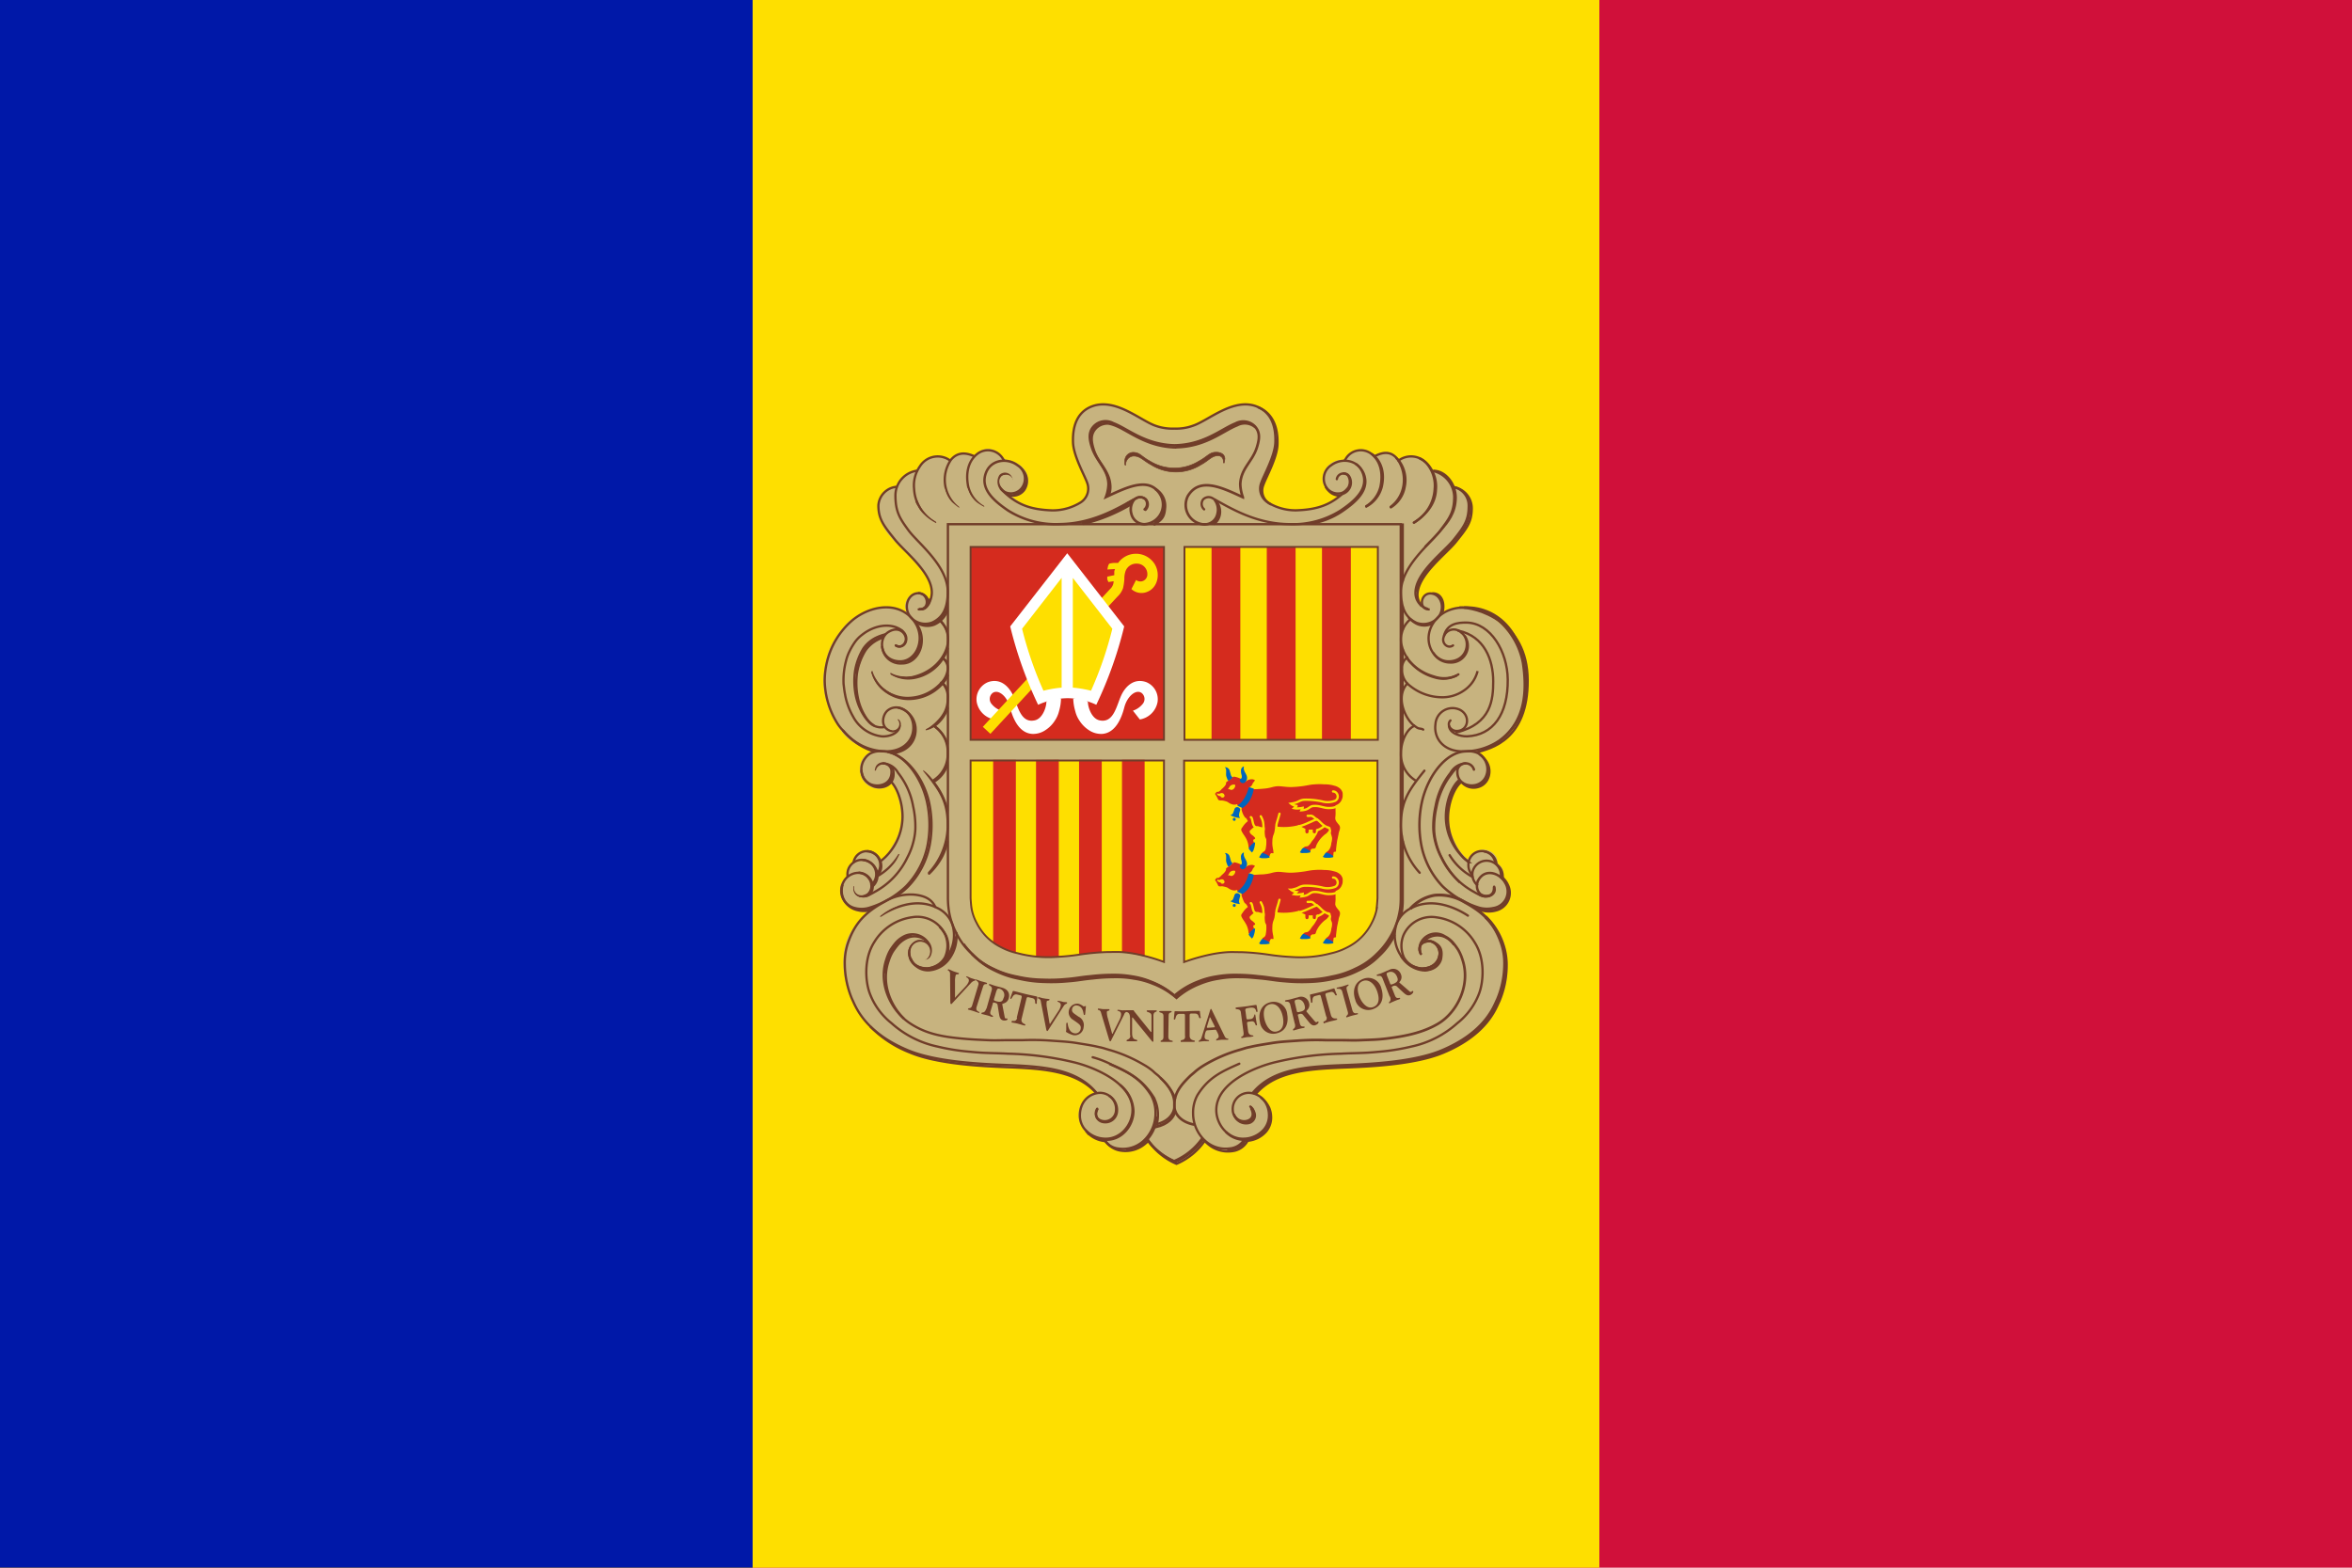 <svg id="Layer_1" data-name="Layer 1" xmlns="http://www.w3.org/2000/svg" viewBox="0 0 450 300"><defs><style>.cls-1{fill:#d0103a;}.cls-2{fill:#fedf00;}.cls-3{fill:#0018a8;}.cls-21,.cls-4{fill:#c7b37f;}.cls-10,.cls-11,.cls-12,.cls-13,.cls-14,.cls-15,.cls-16,.cls-17,.cls-18,.cls-19,.cls-20,.cls-22,.cls-23,.cls-29,.cls-31,.cls-33,.cls-5,.cls-6,.cls-7,.cls-8,.cls-9{fill:none;}.cls-10,.cls-11,.cls-12,.cls-13,.cls-14,.cls-15,.cls-16,.cls-17,.cls-18,.cls-19,.cls-20,.cls-24,.cls-33,.cls-5,.cls-6,.cls-7,.cls-8,.cls-9{stroke:#703d29;}.cls-5{stroke-linejoin:round;}.cls-10,.cls-5{stroke-width:0.47px;}.cls-10,.cls-18,.cls-22,.cls-29,.cls-6,.cls-9{stroke-linecap:round;}.cls-16,.cls-6{stroke-width:0.47px;}.cls-7{stroke-width:0.57px;}.cls-8,.cls-9{stroke-width:0.5px;}.cls-11{stroke-width:0.48px;}.cls-12{stroke-width:0.54px;}.cls-13{stroke-width:0.61px;}.cls-14{stroke-width:0.42px;}.cls-15{stroke-width:0.45px;}.cls-17{stroke-width:0.4px;}.cls-18,.cls-19,.cls-20,.cls-22,.cls-23,.cls-29,.cls-31{stroke-width:0.44px;}.cls-20{stroke-linecap:square;}.cls-21,.cls-22,.cls-23{stroke:#c7b37f;}.cls-21,.cls-28,.cls-30{stroke-width:0.23px;}.cls-24,.cls-25{fill:#703d29;}.cls-24{stroke-width:0.12px;}.cls-26,.cls-28{fill:#d52b1e;}.cls-27{fill:#fff;}.cls-28{stroke:#d52b1e;}.cls-29,.cls-30,.cls-31{stroke:#fedf00;}.cls-30{fill:#fcd900;}.cls-32{fill:#0065bd;}.cls-33{stroke-width:0.36px;}</style></defs><path class="cls-1" d="M0,0H450V300H0Z"/><path class="cls-2" d="M0,0H306V300H0Z"/><path class="cls-3" d="M0,0H144V300H0Z"/><path class="cls-4" d="M211.22,77.32c5.42,0,7.64,4.65,13.06,4.65,3.35,0,5.3-1.1,8.22-2.74a10.1,10.1,0,0,1,5.67-1.77,5.18,5.18,0,0,1,5.08,2.78,7.9,7.9,0,0,1,1,4.73,28.46,28.46,0,0,1-1.92,5.83,6.77,6.77,0,0,0-.91,3c0,2.87,3.91,3.86,6.58,3.9.58,0,5.46.09,8.46-3-1.63-.07-3.45-1.33-3.45-3a3.84,3.84,0,0,1,3-3.63c.34-.09.91.2,1.21,0s.23-.7.61-1A3.67,3.67,0,0,1,260.41,86a2.59,2.59,0,0,1,1.75.52c.31.23.42.5.81.5.8,0,1.2-.51,2-.51a3.13,3.13,0,0,1,1.62.38c.48.25.47,1.06,1,1.06a18.76,18.76,0,0,1,2.45-.58,4,4,0,0,1,3.38,1.74c.27.31.44,1,.72,1a4.35,4.35,0,0,1,2.62,1.15,4.54,4.54,0,0,1,.76.92c.18.29.46,1,.78,1.13a4.58,4.58,0,0,1,1.2.44,4.22,4.22,0,0,1,2,3.43,7.83,7.83,0,0,1-.34,1.49c-1.32,4.62-4.47,6.09-7.65,10.07-1.36,1.69-2.42,3-2.42,5.21a5.15,5.15,0,0,0,.93,1.93c-.18-1,.29-2.28,1.37-2.33a2.74,2.74,0,0,1,2.82,2.5,3.26,3.26,0,0,1-.24,1.28,6.82,6.82,0,0,1,2.8-1,9.94,9.94,0,0,1,1.34-.06,11.6,11.6,0,0,1,6.55,2.73,14.78,14.78,0,0,1,5.15,11.79c-.58,3.71-.21,10.43-9.7,13.11,1.76.74,3,2.05,3,3.68a3.2,3.2,0,0,1-3.12,3.27,3.07,3.07,0,0,1-2.42-1c-2,2-2.35,4-2.35,6.77a8.69,8.69,0,0,0,1,4.17,9.22,9.22,0,0,0,2.61,3.69,3.22,3.22,0,0,1,2.73-1.85,2.78,2.78,0,0,1,2.8,1.53c.15.34,0,.62.19,1s.6.53.83,1c.36.66,0,1.22.32,1.91.2.44.63.51.82.95a4,4,0,0,1,.39,1.91,3.86,3.86,0,0,1-4,3.63,15.11,15.11,0,0,0-1.63-.2,17.42,17.42,0,0,1,3.06,3.19,12.47,12.47,0,0,1,2,6,8.11,8.11,0,0,1,.06,1.21,15.31,15.31,0,0,1-1.91,7.88,14,14,0,0,1-5,6c-3.83,2.76-6.62,3.56-11.26,4.46a52.39,52.39,0,0,1-7.69,1c-3.87.25-6.07.26-9.93.51-5.05.35-8.56,1.06-12.15,4.65,1.7,1.24,2.87,2.45,2.87,4.55a4.49,4.49,0,0,1-3.37,4.35c-.48.16-.83,0-1.28.26s-.51.89-1,1.21a4.4,4.4,0,0,1-2.68.7,5.68,5.68,0,0,1-4.51-1.79c-1.55,1.29-2.08,2.45-3.82,3.44-.57.32-.87.76-1.53.76-1,0-1.52-.66-2.35-1.27a16,16,0,0,1-3.12-2.86c-1.58.94-2.55,1.72-4.39,1.72a4.56,4.56,0,0,1-2.8-.77c-.5-.31-.58-.77-1.08-1.08s-1-.21-1.52-.45c-2.13-.91-3.5-2.48-3.5-4.8,0-2,1.28-3.31,3.12-4.16-3.53-3.53-7-4.14-12-4.46-3.84-.24-6-.25-9.86-.51a67.79,67.79,0,0,1-7.76-1,18.89,18.89,0,0,1-5.73-1.47c-7.2-3.35-11.78-8-12.72-15.84a12.6,12.6,0,0,1-.07-1.74c0-4.11,1.62-6.61,4.52-9.51-.75-.18-1.25.07-2-.2-1.81-.66-3.12-1.91-3.12-3.84a3.24,3.24,0,0,1,.38-1.82c.25-.43.72-.52.83-1,.14-.66,0-1.12.25-1.72.2-.41.58-.49.77-.89.63-1.31,1.41-2.36,2.86-2.36a3,3,0,0,1,2.67,1.72c1.21-.56,1.54-1.46,2.23-2.61a9.34,9.34,0,0,0,1.65-5.44,10.87,10.87,0,0,0-.63-3.91,5.43,5.43,0,0,0-1.28-2.54,3,3,0,0,1-2.41,1,3.66,3.66,0,0,1-3.57-3.75,3.39,3.39,0,0,1,2.1-3.25c-1.09-.93-2-1-3.24-1.78-1.84-1.16-2.48-2.38-3.69-4.19a10.8,10.8,0,0,1-1.4-3.38,13.27,13.27,0,0,1-.76-4.32,8.77,8.77,0,0,1,.06-1.15c.45-3.45,1.07-5.61,3.25-8.33a9.54,9.54,0,0,1,4.07-3.43,9.68,9.68,0,0,1,4.35-1.21,10.32,10.32,0,0,1,1.37.06,4.94,4.94,0,0,1,2,.57c.27.15.76.61.76.29s-.19-.56-.19-.92a2.67,2.67,0,0,1,2.51-2.8c1.06,0,1.49.93,2,1.84a2.75,2.75,0,0,0,.5-1.59c0-2.41-1.29-3.65-2.79-5.53-3.28-4.1-7.38-6-7.38-11.26a3.79,3.79,0,0,1,2.1-3.44c.39-.23.91,0,1.29-.24s.29-.63.5-1A4.6,4.6,0,0,1,173,90.93c.75-.65,1.41-.45,2.23-1,.42-.28.52-.65.83-1a3.76,3.76,0,0,1,3.21-1.65,4.17,4.17,0,0,1,1.82.28c.23.08.66.43.71.36a3.41,3.41,0,0,1,1-.81,2.86,2.86,0,0,1,1.55-.41c.78,0,1.29.44,2.07.44.28,0,.35-.29.58-.44A3,3,0,0,1,189,85.9a3.23,3.23,0,0,1,2,.7c.64.41.73,1,1.39,1.33.37.22.68.12,1.08.26,1.82.6,3.19,1.81,3.19,3.72a2.94,2.94,0,0,1-1,2.45c-.62.54-1.2.44-2,.7,2.52,2,4.72,2.52,8,2.52,3,0,6.58-1.21,6.58-4.17,0-1.38-.76-2.12-1.3-3.38a13.15,13.15,0,0,1-1.5-6,6.9,6.9,0,0,1,1.34-4.69c1.16-1.63,2.58-2,4.58-2Z"/><path class="cls-5" d="M191.52,93.06a2.48,2.48,0,0,0,1.71,1.71,2.66,2.66,0,0,0,2.7-1A3.09,3.09,0,0,0,196.3,91a3.24,3.24,0,0,0-1.21-1.56L191.52,93v0Z"/><path class="cls-6" d="M282,147.27a1.63,1.63,0,0,0-3.14,0c-.31,2.58,2,3.36,3.56,2.94a2.84,2.84,0,0,0,1.76-1.36,3.37,3.37,0,0,0,.27-2.62,3.45,3.45,0,0,0-.59-1.16,3.34,3.34,0,0,0-.9-.85,4.09,4.09,0,0,0-2.36-.44c-3.91,0-7.34,4.63-8.49,9.44a20.76,20.76,0,0,0-.18,8.47A15.74,15.74,0,0,0,276,169.6a17.88,17.88,0,0,0,4.05,2.9,17.4,17.4,0,0,0,2.92,1.2,5.57,5.57,0,0,0,2.77.07,3.2,3.2,0,0,0,2.23-4.88c-1-1.8-3.78-2.79-5.11-.49a2.44,2.44,0,0,0-.28,1.09,2.1,2.1,0,0,0,.7,1.64c1,.64,2.63.46,2.56-1.33"/><path class="cls-7" d="M269.86,173.88a8,8,0,0,1,4.65-2.56,9.4,9.4,0,0,1,5.78,1.35c3.62,2,5.65,4,7,7.94a11.82,11.82,0,0,1,.59,4.06,17.63,17.63,0,0,1-1.39,6.61c-.6,1.16-2.17,6.29-10.78,9.84-5,2.06-12.73,2.54-18.05,2.75-7.31.29-14.06.56-18,5.39"/><path class="cls-8" d="M271.69,182.15a2.63,2.63,0,0,1,.59-2.34,3.16,3.16,0,0,1,4.13-.63,5.11,5.11,0,0,1,1.78,1.47,13.35,13.35,0,0,1,.81,1.12,8.77,8.77,0,0,1,.77,1.75c1.73,4.91-1,10.24-4.62,12.38-2.79,1.66-6.12,2.4-10.11,2.87-1.79.21-2.82.2-4.62.28-1.45.07-2.7,0-3.88,0l-2.84,0a49,49,0,0,0-5.07.07c-2,.15-3.59.2-5.32.49-1.13.19-2.45.37-3.84.68-.42.1-.84.17-1.26.3l-.85.26a28.27,28.27,0,0,0-6.87,2.93,13.42,13.42,0,0,0-1.74,1.22c-.3.28-.66.57-1,.86-1.34,1.32-2.72,2.75-3,4.69a7,7,0,0,0-.06,1.13c0,1.26,1,3,3.79,3.53M232.37,95.6a3.14,3.14,0,0,1,.56,2.76,2.51,2.51,0,0,1-2.49,2,3.74,3.74,0,0,1-3.18-5.42c2.24-3.74,6.54-1.64,10.53.21a7.78,7.78,0,0,1-.49-2.46c.08-3,2.27-4.29,3.15-7,.52-1.63.73-3-.46-4.19a3.08,3.08,0,0,0-3.6-.46c-2.71,1.06-6,4.11-11.69,4.19C219,85.09,215.7,82,213,81a3.08,3.08,0,0,0-3.6.46c-1.19,1.15-1,2.56-.46,4.19.88,2.73,3.07,4.07,3.15,7a7.78,7.78,0,0,1-.49,2.46c4-1.85,8.46-4.14,10.53-.21a3.76,3.76,0,0,1-3.18,5.42,2.58,2.58,0,0,1-2.49-2A3,3,0,0,1,217,95.6"/><path class="cls-9" d="M221.17,93.66a3.72,3.72,0,0,1,1.72,3.49c-.14,1.8-.57,2.23-2,3.18m1.69-2.67A2.31,2.31,0,0,1,221,99.89"/><path class="cls-4" d="M194.58,89l.49.35.52.56.35.7.18.59,0,.77,0,.53-.18.59-.35.42-.42.46-.59.31-.77.18-.66.1-.7-.31-.63-.46-.39-.56-.28-.7v-.28L194.58,89Z"/><path class="cls-10" d="M193.5,91.76a1.23,1.23,0,0,0-2.09-.72,2.22,2.22,0,0,0,1.42,3.33,2.64,2.64,0,0,0,2.7-1,3,3,0,0,0-.84-4.33c-1.91-1.46-5-1.12-6,1.32-1.31,3.16,1.54,5.53,4.16,7.32a17.18,17.18,0,0,0,9.91,2.62c6.43-.07,11.33-3.15,14.52-4.9a1.49,1.49,0,0,1,1.88.14,1.4,1.4,0,0,1-.17,1.93"/><path class="cls-11" d="M174.42,179l-1.43.52-1.47,1.12-.63.88-.81,1.4-.35,1.05-.28,1.29-.14,1m13.37-7.1-.11,1.26-.21.87-.63,1.51-1,1.29-1.05.84-.77.38-1.08.25"/><path class="cls-12" d="M224.82,212.65c-.26,1.17-1.35,2.5-3.73,3l-.46.1"/><path class="cls-13" d="M284.22,175.46a12.86,12.86,0,0,1,3.37,5.45,12.09,12.09,0,0,1,.58,4.06,17.63,17.63,0,0,1-1.39,6.61c-.6,1.16-2.17,6.29-10.78,9.84-5,2.06-12.73,2.54-18.05,2.75-7.21.29-13.87.55-17.81,5.18"/><path class="cls-14" d="M272.45,180.13a3.5,3.5,0,0,1,4.06-.78,4.35,4.35,0,0,1,1.67,1.46"/><path class="cls-13" d="M282.38,173.76c.35.13.7.25,1,.34a4.86,4.86,0,0,0,2.77.06,3.37,3.37,0,0,0,2.23-4.87,4,4,0,0,0-1.22-1.5"/><path class="cls-10" d="M169,121.71c-1.34.83-2.33,1-3.37,2.22a19.8,19.8,0,0,0-1.85,4.8m32.42-36.35a2.34,2.34,0,0,1-2.1,2.23"/><path class="cls-15" d="M279.22,116.26c3.33-.06,13,2.54,13.06,13.9s-6.93,13.05-9.73,13.79"/><path class="cls-16" d="M280.09,116.26c5.74-.25,11.65,4,11.92,14.51.2,8.23-5.64,12-8.44,12.71"/><path class="cls-17" d="M276.9,155.92l.09-1.12.37-1.79.53-1.39.6-1.15.77-.93m5.47-2.39-.08,1.1-.32.76-.49.71-.56.42-.86.32-.75,0-.56-.09m-10.06-37.13.24-1.19.53-1.1.68-1.1,1.17-1.51.93-1,1.5-1.52,1.3-1.32.82-.94,1.09-1.31,1-1.45.57-1.19.32-1.54.09-1.91-.17-.55m-8.63,90.12,1.14-.23.85-.45.47-.48.34-.54.22-.87,0-.62M164.22,174l.84.07,1.09-.09,1.08-.38m3.52-25.7-.14,1-.23.44-.33.42-.46.35-.5.22-.67.11-.45,0m7-11-.25,1.52-.29.67-.62.84-.82.63-.84.42-1.62.4M181.24,116l-.31.91-.39.66-.52.73-.74.67-.87.42-.74.17-.45,0m.26-4.36,0,.7"/><path class="cls-18" d="M178.79,138.79a4.65,4.65,0,0,1-1.47.91m105.84,31.52c.06.07.26.1.33.14,1,.6,3-.14,2.38-1.68"/><path class="cls-19" d="M279.69,149.72a3,3,0,0,0,3.1.89,2.79,2.79,0,0,0,1.75-1.36,3.41,3.41,0,0,0,.28-2.62,3.62,3.62,0,0,0-.6-1.17,4.87,4.87,0,0,0-1-1l-.23-.17m4.52,23.92a2.92,2.92,0,0,0,0-.51,2.76,2.76,0,0,0-.9-2.06,3.59,3.59,0,0,0-.61-.56m.33.33a2.7,2.7,0,0,0-2.43-2.48m-2.94,2a10.57,10.57,0,0,1-.92-.76,11.09,11.09,0,0,1-3-7.51c0-2.91,1.15-5.88,2.52-7m-39.73,59.52,1.26-1.16.88-.66,1.64-1,1.54-.73,1.08-.28,2.17-.49,2.52-.39M230.22,218a12.36,12.36,0,0,1-5.35,4.34,12.42,12.42,0,0,1-5.35-4.34"/><path class="cls-18" d="M221.08,215.13a7.06,7.06,0,0,1-1.56,2.9"/><path class="cls-19" d="M221.3,213.66,221,215.2m-1.65,2.94-.66.66-1.19.67-1.37.42m-4-125a4.5,4.5,0,0,0,.32-1.8c-.09-3-2.28-4.3-3.16-7-.52-1.62-.72-3,.47-4.19a3.08,3.08,0,0,1,3.59-.46c2.71,1.06,6,4.11,11.72,4.2-5.73-.09-9-3.14-11.72-4.2-1.35-.53-2.67-.69-3.71.32-1.19,1.16-.87,2.71-.35,4.33.88,2.73,3,4.07,3,7a4.25,4.25,0,0,1-.37,1.8m13.09-9.48c5.63-.3,10.46-4.09,12-4.39a3.06,3.06,0,0,1,3.18.77,3.08,3.08,0,0,0-3.5-.38c-2.7,1.06-6,4.11-11.68,4.2m56,79.37a10.92,10.92,0,0,1-4.38-8.67c0-2.92,1.16-5.88,2.52-7M230,217.84a12.39,12.39,0,0,1-5.36,4.34,12.42,12.42,0,0,1-5.35-4.34"/><path class="cls-18" d="M215.63,96.33l1.63-.91a1.67,1.67,0,0,1,2,.15,1.46,1.46,0,0,1-.1,2"/><path class="cls-19" d="M207.22,100.27a32.86,32.86,0,0,0,9.39-3.87M239.3,211.84a1.92,1.92,0,0,1,.53.68,3.74,3.74,0,0,1,.23.59,1.51,1.51,0,0,1-1.39,1.84,2.36,2.36,0,0,1-2.46-1.43M207,100.07a32.3,32.3,0,0,0,9.39-3.87M285,171.37a2.2,2.2,0,0,1-2-.16c-.37-.17-.8-.42-1.31-.71a14.56,14.56,0,0,1-5.91-6.37,13.14,13.14,0,0,1-1.2-3.14,11.7,11.7,0,0,1-.35-2.35,17.75,17.75,0,0,1,.43-4.37,14.28,14.28,0,0,1,2.87-6.37,3.47,3.47,0,0,1,3-1.82m-101-27.63a5,5,0,0,1,1.86,4c0,2.18-1.83,5.74-6.3,7a5.84,5.84,0,0,1-4.44-.53"/><path class="cls-19" d="M180.21,125.83a2.43,2.43,0,0,1,1.12,2.28,4.45,4.45,0,0,1-1.31,2.64,8.71,8.71,0,0,1-6.17,2.81,7.16,7.16,0,0,1-4.24-1.23,6.33,6.33,0,0,1-2.7-3.78"/><path class="cls-19" d="M180.13,130.52a4,4,0,0,1,1.2,3.21c0,1.93-.79,3.42-2.59,5a9.7,9.7,0,0,1-1.37,1m91-15.53v2.49m-.2-3.1v3.5m.2-11.07v4.58m-.2-5.59v6.26m-1.33,57.63a13.24,13.24,0,0,1-2.94,4,13.67,13.67,0,0,1-4.1,2.87,16.87,16.87,0,0,1-4.62,1.54,23.72,23.72,0,0,1-4.82.6,33.18,33.18,0,0,1-4.46-.12c-1.86-.13-2.89-.38-4.74-.55-1.54-.13-2.4-.25-3.94-.25a19.48,19.48,0,0,0-4,.29,15.38,15.38,0,0,0-3.64,1,15,15,0,0,0-4.48,2.7,14.83,14.83,0,0,0-4.48-2.7,15.12,15.12,0,0,0-3.64-1,19.48,19.48,0,0,0-4-.29,36.86,36.86,0,0,0-3.93.25c-1.86.17-2.89.42-4.74.55a33.27,33.27,0,0,1-4.46.12,23.73,23.73,0,0,1-4.83-.6,17.45,17.45,0,0,1-4.62-1.54,13.75,13.75,0,0,1-4.09-2.87l-.43-.42M215.46,220l1.26-.16M238,218.15l1.27-.12,1.21-.49.84-.51,1.15-1.36.25-.52.18-1.18.06-.54m33-96.12c.55-1.86-.12-3.82-1.92-3.76m-92.77,32.74a5.8,5.8,0,0,1-2.53,3.28m2.56-32.85a4.61,4.61,0,0,1-2.58,2.82,3.73,3.73,0,0,1-3.61-.58"/><path class="cls-18" d="M171.43,123.54c1.07.56,2.17-.26,1.94-1.66a2,2,0,0,0-1.77-1.55"/><path class="cls-19" d="M175.89,182.79c.23.22.28.5.6.56s.84.26,1.31-.37a2.37,2.37,0,0,0-.34-2.74,3.46,3.46,0,0,0-4.1-.66,5.2,5.2,0,0,0-1.78,1.47,13.35,13.35,0,0,0-.81,1.12,8.53,8.53,0,0,0-.76,1.75c-1.44,4.09.27,8.39,2.92,11"/><path class="cls-18" d="M239.22,211.75a4.8,4.8,0,0,1,.45.56,2.59,2.59,0,0,1,.19.6,1.51,1.51,0,0,1-1.38,1.84,2.22,2.22,0,0,1-2.37-1.42"/><path class="cls-19" d="M273.82,90.06a5.21,5.21,0,0,1,4.41,5c0,3.11-1.05,4.27-2.69,6.5-1.76,2.39-7.49,6.75-7.49,11.72,0,3,.84,4.93,3,5.91a3.75,3.75,0,0,0,3.78-.72c1.82-1.64,1.09-4.53-.8-4.87-2.31-.42-2.75,3.21-.49,3m12.53,48.56a2.57,2.57,0,0,0-5.12.44,2.65,2.65,0,0,0,.73,1.84"/><path class="cls-19" d="M269.91,118.45a5,5,0,0,0-1.86,4c0,2.18,1.82,5.74,6.3,7a5.82,5.82,0,0,0,4.38-.19M169,122a6.55,6.55,0,0,0-3.39,2.43,11.77,11.77,0,0,0-1.63,4.27,13.85,13.85,0,0,0,.12,4.68,10.8,10.8,0,0,0,1.62,4,5.07,5.07,0,0,0,.73.87,7.13,7.13,0,0,0,.79.62m45,64.72c3.41,1.51,5.91,2.64,8,6a6.89,6.89,0,0,1,.84,3.43,7.15,7.15,0,0,1-2.34,5.35,5.83,5.83,0,0,1-4.69,1.43,3.64,3.64,0,0,1-2.84-1.81M178.6,138.84a6,6,0,0,1,2.72,5.28,5.88,5.88,0,0,1-2.79,5.25"/><path class="cls-18" d="M176.85,147.48c2.86,3.57,4.39,5.69,4.47,9.94a13.44,13.44,0,0,1-3.56,9.59"/><path class="cls-19" d="M231.85,100.31a3.4,3.4,0,0,0,.91-4.31,3.07,3.07,0,0,1,.56,2.76,2.74,2.74,0,0,1-1.12,1.57m36.18,60.58v11.36h0a15.35,15.35,0,0,1-.1,1.75c-.06.44-.12.84-.19,1.21"/><path class="cls-19" d="M268.18,159.81v12.25h0a16.82,16.82,0,0,1-.09,1.75c-.1.71-.2,1.3-.33,1.86m.39-30.2v10.22m.2-9.41v8.31m0-18.88v6.23m-.2-7v7.68m.2-13.31v2.41m-.2-2.91v3.5m-1.29,45.84-.24.49a13.28,13.28,0,0,1-2.94,4,13.93,13.93,0,0,1-4.09,2.87,17.45,17.45,0,0,1-4.62,1.54,23.12,23.12,0,0,1-4.83.59,33.22,33.22,0,0,1-4.46-.11c-1.86-.13-2.89-.39-4.74-.55a37.05,37.05,0,0,0-3.94-.26,21,21,0,0,0-4,.29,15.4,15.4,0,0,0-3.64,1,15,15,0,0,0-4.48,2.69,14.91,14.91,0,0,0-4.47-2.69,15.4,15.4,0,0,0-3.64-1,21.07,21.07,0,0,0-4-.29,37,37,0,0,0-3.93.26c-1.85.16-2.88.42-4.74.55a33.22,33.22,0,0,1-4.46.11,23,23,0,0,1-4.83-.59,17.45,17.45,0,0,1-4.62-1.54,13.75,13.75,0,0,1-4.09-2.87,16.26,16.26,0,0,1-1.74-2m-1.41-2.24a7.08,7.08,0,0,1-1.59,5.41,5.27,5.27,0,0,1-3.5,1.86,3.52,3.52,0,0,1-3.61-2.24"/><path class="cls-19" d="M179.73,177.32a7.18,7.18,0,0,1,1.3,1.78,5.47,5.47,0,0,1-.06,4.34,2.7,2.7,0,0,1-.22.33m-14.23,12.67a21.72,21.72,0,0,0,7.64,5c5,2.07,12.74,2.55,18.06,2.76,7.07.28,13.58.57,17.55,5M222,206.25a10.36,10.36,0,0,1,2.87,4m-5.17,8.06a5.42,5.42,0,0,1-.49.46,5.8,5.8,0,0,1-4.68,1.43,4.31,4.31,0,0,1-3-1.81m-3.77-2,.21.26a5.31,5.31,0,0,0,3.59,1.72m18.89,0a12.42,12.42,0,0,1-5.35,4.34,12.42,12.42,0,0,1-5.35-4.34l-.22-.33m11,.32a4.93,4.93,0,0,0,.52.5,5.82,5.82,0,0,0,4.69,1.43,3.83,3.83,0,0,0,2.86-1.82,1.54,1.54,0,0,0,.31-.51"/><path class="cls-19" d="M238.39,218l-.52.84-.8.65-1.2.5-1.09.05"/><path class="cls-19" d="M241.21,210a5.27,5.27,0,0,1,1.62,2,4.83,4.83,0,0,1,.36,1.66,4.13,4.13,0,0,1-1,2.92,5.31,5.31,0,0,1-3.8,1.74h-.33m.13-.2a4.85,4.85,0,0,1-3.64-1.52m44.77-47.72a16.77,16.77,0,0,1-3.37-4.54,13.16,13.16,0,0,1-1.21-3.14,11.81,11.81,0,0,1-.35-2.35,17.79,17.79,0,0,1,.44-4.37,14.61,14.61,0,0,1,2.87-6.37,7.43,7.43,0,0,1,1.46-1.57m-1-53.31a4.1,4.1,0,0,1,3.42,4c0,2.73-.95,3.86-3.1,6.54-1.86,2.31-7.42,6.37-7.28,10.25a3.75,3.75,0,0,0,.81,2m-2.22,2.43a4.67,4.67,0,0,0,1.44,1,3.49,3.49,0,0,0,3-.2M259.37,88.75a4.36,4.36,0,0,1,1.53,1.83c1.31,3.16-1.54,5.53-4.16,7.31a14.88,14.88,0,0,1-5.84,2.31"/><path class="cls-19" d="M256.36,94.84a2.88,2.88,0,0,1-2.21-1,2.38,2.38,0,0,1-.5-.7M243.2,96.54a3.33,3.33,0,0,1-.93-.68,2.86,2.86,0,0,1-.55-3.08c.44-1.33,2.58-5.07,2.69-7.66.16-4-1.37-6.29-3.74-7.2"/><path class="cls-18" d="M244.21,84.23l-.1,1.49-.4,1.52-.77,2.07-.59,1.34L241.73,92l-.31.93-.13.68.1.65M268.11,183a2.3,2.3,0,0,0,.42.59,5.49,5.49,0,0,0,3.84,2.11c2.66,0,3.29-1.82,3.35-2.24.34-2-.35-2.58-1.4-3.15a2.35,2.35,0,0,0-1.34-.2"/><path class="cls-19" d="M166.6,174.15a4.85,4.85,0,0,1-2.59,0,3.79,3.79,0,0,1-2.78-4.88m9.41-22.37a1.27,1.27,0,0,1,.3.75c.31,2.58-1.95,3.33-3.56,2.91a4,4,0,0,1-2.12-1.6,3.42,3.42,0,0,1-.44-1.62m15.51-16.64a3.29,3.29,0,0,1,.87,1.24m-.8-6a2.62,2.62,0,0,1,.83.92"/><path class="cls-18" d="M181.31,129.27a6,6,0,0,1-1.09,1.68,8.71,8.71,0,0,1-6.18,2.81,7.2,7.2,0,0,1-4.24-1.23,6.78,6.78,0,0,1-2.87-3.92"/><path class="cls-19" d="M179.6,118.56a5.33,5.33,0,0,1,1.66,2.38"/><path class="cls-18" d="M181.29,124.15a8.28,8.28,0,0,1-6.07,5.51,6.19,6.19,0,0,1-4.66-.75"/><path class="cls-19" d="M168.78,123.67a3.52,3.52,0,0,0,3.78,3.29c3.3.06,5.32-4.76,2.38-8.14"/><path class="cls-18" d="M161.33,139.83a12,12,0,0,0,1.64,1.63,11.8,11.8,0,0,0,4.17,2.32m3.71.35c3-.36,4.62-2.56,4.29-5.14a4.27,4.27,0,0,0-3.27-3.56"/><path class="cls-19" d="M175.68,113.51a2,2,0,0,1,2,2.1"/><path class="cls-18" d="M175.37,95.91a8.14,8.14,0,0,0,3.54,4.1m101.38,21.77a3.21,3.21,0,0,1-2.87,5,3.65,3.65,0,0,1-3.13-1.76"/><path class="cls-19" d="M268.38,100.16v11.11"/><path class="cls-18" d="M171.39,123.51c1,.74,2.32-.5,1.81-1.82-.34-.89-1.6-1.85-3.35-.66-1.93,1.32-1.4,5.46,2.31,5.53,3.31.06,5.32-4.76,2.38-8.14s-8-2.5-11.34.18a15.05,15.05,0,0,0-5,8.17,15.46,15.46,0,0,0-.41,3.57,15.92,15.92,0,0,0,2.5,8.22,8.4,8.4,0,0,0,.92,1.15,14.47,14.47,0,0,0,1.33,1.37,10.62,10.62,0,0,0,7.34,2.69c3.29-.14,5.18-2.45,4.83-5.17s-3-4-4.76-2.73c-1.19.84-1.61,3.44.49,4,1.19.35,2.24-1.15,1.4-2M263,87.31c1.9-1,3.36-.84,4.44.66A6.92,6.92,0,0,1,268.51,93a6.3,6.3,0,0,1-2.44,4"/><path class="cls-18" d="M267.56,88.15a4,4,0,0,1,5.81,1.08,6.47,6.47,0,0,1,1.12,4.31,7.9,7.9,0,0,1-4,6.47"/><path class="cls-19" d="M277.78,93.15A3.62,3.62,0,0,1,281,96.79c0,2.69-.75,3.86-2.9,6.54-1.85,2.31-7.42,6.37-7.28,10.25a3.13,3.13,0,0,0,2.36,2.93"/><path class="cls-18" d="M278,123.51c-1,.74-2.31-.45-1.75-1.71a2,2,0,0,1,3.29-.77c1.93,1.32,1.4,5.46-2.31,5.53-3.31.06-5.54-4.63-2.38-8.14,2.89-3.2,8.24-2.58,11.6.09a14.31,14.31,0,0,1,4.92,8.36c.75,5,.65,11.06-4.47,14.82a12.1,12.1,0,0,1-7.43,2.08c-3.29-.14-5.18-2.45-4.83-5.17a3.27,3.27,0,0,1,4.76-2.73c1.94,1.07,1.6,3.81-.49,4-1.23.15-2.24-1.15-1.4-2"/><path class="cls-19" d="M276.24,121.8c.54-2.45,2.65-2.68,4.34-2.66,4.64.07,7.84,5.57,7.89,10.88.07,6.72-2.85,10.67-7.75,10.89-1.27.05-3.46-.55-3.5-2.1"/><path class="cls-20" d="M279.09,120.7c4.89,1.09,6.6,5.49,6.6,9.69,0,3.43-.34,8.11-7,9.76"/><path class="cls-19" d="M287.15,167.81a2.75,2.75,0,0,0-5.4-1,2.77,2.77,0,0,0,1,2.66"/><path class="cls-18" d="M277.35,163.65a11.69,11.69,0,0,0,4.38,4.16m-.88,7.41c-2.3-1.51-6.68-3.49-10.63-1.54a5.51,5.51,0,0,0-3,3.08,7,7,0,0,0,1.26,6.72,5.27,5.27,0,0,0,3.5,1.86c2.66,0,3.29-1.83,3.36-2.24a2.4,2.4,0,0,0-1.4-2.9c-.46-.16-1.94-.12-2.26.93a1.89,1.89,0,0,0,.16,1.41"/><path class="cls-18" d="M239.4,212.17c.73,1.51-.11,2.26-1.12,2.38a2.17,2.17,0,0,1-2.42-2.1,3.08,3.08,0,0,1,3.08-3.32,3.88,3.88,0,0,1,3.49,2.46,4.67,4.67,0,0,1,.36,1.67,4.11,4.11,0,0,1-1,2.91,5.27,5.27,0,0,1-3.79,1.74c-3,.12-5.29-2.66-5.29-5.49,0-5.43,8-8.38,11.23-9.14a59.49,59.49,0,0,1,12.6-1.64c2.52-.14,4.36-.07,7.14-.36a41,41,0,0,0,6.33-1,19,19,0,0,0,8.81-4.48A13.16,13.16,0,0,0,283,190.1c.82-2.21,1.2-6.57-.88-9.8a10.08,10.08,0,0,0-7.27-4.75,5.87,5.87,0,0,0-6.3,3.35,5.43,5.43,0,0,0,.07,4.34,4.2,4.2,0,0,0,3.36,2.1c2.66,0,3.29-1.83,3.36-2.24a2.38,2.38,0,0,0-1.4-2.9c-.46-.17-1.94-.12-2.26.92a1.92,1.92,0,0,0,.16,1.42"/><path class="cls-18" d="M237.11,203.56c-3.41,1.51-5.91,2.64-8,6a6.89,6.89,0,0,0-.84,3.43,7.15,7.15,0,0,0,2.34,5.35,5.83,5.83,0,0,0,4.69,1.43A3.6,3.6,0,0,0,238.1,218"/><path class="cls-19" d="M270.78,138.84c-1.6.53-2.73,3-2.73,5.28a5.86,5.86,0,0,0,2.8,5.25"/><path class="cls-18" d="M272.53,147.48c-2.87,3.57-4.39,5.69-4.48,9.94a13.45,13.45,0,0,0,3.57,9.59"/><path class="cls-19" d="M257.24,88.16l.24-.36a3.33,3.33,0,0,1,4.83-1c1.86,1.4,2.32,3.78,1.82,6.29a6.09,6.09,0,0,1-2.84,3.84"/><path class="cls-18" d="M186.4,87.31c-1.82-.84-3.32-.68-4.44.66a6.75,6.75,0,0,0,1.34,9.12"/><path class="cls-19" d="M181.81,88.15a4,4,0,0,0-5.8,1.08,6.36,6.36,0,0,0-1.12,4.31,7.89,7.89,0,0,0,4,6.47"/><path class="cls-19" d="M175.55,90.06a4.8,4.8,0,0,0-4.23,4.7c0,3.11.77,4.37,2.52,6.75s7.49,6.75,7.49,11.72c0,3-.84,4.93-3,5.91a3.75,3.75,0,0,1-3.78-.72c-1.82-1.64-1.09-4.53.8-4.87,2.31-.42,2.75,3.21.49,3"/><path class="cls-19" d="M171.6,93.15a3.83,3.83,0,0,0-3.54,3.56c0,2.69,1.07,3.94,3.22,6.62,1.86,2.31,7.1,6.29,7,10.17-.06,1.47-1,3.27-2,3.06"/><path class="cls-18" d="M167.4,147.27a1.63,1.63,0,0,1,3.14,0c.31,2.58-1.95,3.36-3.56,2.94a2.79,2.79,0,0,1-1.75-1.36,3.41,3.41,0,0,1-.28-2.62,3.48,3.48,0,0,1,.6-1.16,3.34,3.34,0,0,1,.9-.85,4.06,4.06,0,0,1,2.35-.44c3.92,0,7.35,4.63,8.5,9.44a20.76,20.76,0,0,1,.18,8.47,15.74,15.74,0,0,1-4.13,7.91,17.52,17.52,0,0,1-7,4.1,5,5,0,0,1-2.78.07,3.39,3.39,0,0,1-2.23-4.88c.81-1.88,3.78-2.79,5.11-.49a2.32,2.32,0,0,1,.28,1.09,2.06,2.06,0,0,1-.7,1.64c-1,.64-2.63.46-2.55-1.33"/><path class="cls-19" d="M164.36,171.37a2.21,2.21,0,0,0,2-.16c.37-.17.8-.42,1.31-.71a14.56,14.56,0,0,0,5.91-6.37,13.14,13.14,0,0,0,1.2-3.14,11.7,11.7,0,0,0,.35-2.35,17.75,17.75,0,0,0-.43-4.37,14.28,14.28,0,0,0-2.87-6.37,3.47,3.47,0,0,0-3-1.82m-6.64,21.73a2.75,2.75,0,1,1,4.4,1.65"/><path class="cls-19" d="M163.3,165.08a2.59,2.59,0,0,1,2.54-2.2,2.62,2.62,0,0,1,2.58,2.64,2.65,2.65,0,0,1-.73,1.84"/><path class="cls-19" d="M168.31,164.94a10.94,10.94,0,0,0,4.37-8.67c0-2.92-1.15-5.88-2.52-7"/><path class="cls-18" d="M172,163.65a11.69,11.69,0,0,1-4.38,4.16"/><path class="cls-19" d="M179,173.68c-.65-1.53-1.94-2.24-4-2.47a9.69,9.69,0,0,0-5.78,1.36c-3.62,2-5.65,4-7,7.94a11.79,11.79,0,0,0-.59,4.05,17.65,17.65,0,0,0,1.39,6.62c.6,1.16,2.17,6.29,10.78,9.84,5,2.06,12.73,2.54,18,2.75,7.31.29,14.06.56,18,5.39"/><path class="cls-18" d="M168.52,175.22c2.31-1.51,6.68-3.49,10.64-1.54a5.52,5.52,0,0,1,3,3.08,7,7,0,0,1-1.26,6.72,5.27,5.27,0,0,1-3.49,1.86c-2.66,0-3.29-1.83-3.36-2.24a2.38,2.38,0,0,1,1.4-2.9c.45-.16,1.94-.12,2.25.93a1.84,1.84,0,0,1-.15,1.41"/><path class="cls-19" d="M177.69,182.15a2.36,2.36,0,0,0-.6-2.34,3.6,3.6,0,0,0-4.13-.63,5.29,5.29,0,0,0-1.78,1.47,13.35,13.35,0,0,0-.81,1.12,8.53,8.53,0,0,0-.76,1.75c-1.73,4.91,1.08,10.14,4.61,12.38,3.08,2,6.23,2.52,10.11,2.87,1.8.16,2.82.2,4.62.28,1.45.07,2.71,0,3.89,0,1,0,1.89,0,2.83,0a49,49,0,0,1,5.07.07c2,.15,3.59.2,5.32.49,1.13.19,2.46.37,3.85.68.41.1.83.17,1.26.3l.85.26a28.19,28.19,0,0,1,6.86,2.93,10.86,10.86,0,0,1,1.75,1.22c.35.36.66.57,1,.86,1.35,1.32,2.72,2.75,3,4.69a8.32,8.32,0,0,1,.05,1.13c0,1.26-1,3-3.78,3.53"/><path class="cls-19" d="M210,212.17c-.74,1.51.1,2.26,1.12,2.38a2.16,2.16,0,0,0,2.41-2.1,3.08,3.08,0,0,0-3.08-3.32,3.89,3.89,0,0,0-3.49,2.46,4.88,4.88,0,0,0-.35,1.67,4.11,4.11,0,0,0,1,2.91,5.25,5.25,0,0,0,3.79,1.74c3,.12,5.28-2.66,5.28-5.49,0-5.43-8-8.38-11.23-9.14a59.38,59.38,0,0,0-12.59-1.64c-2.52-.14-4.37-.07-7.14-.36a40.82,40.82,0,0,1-6.33-1,19.09,19.09,0,0,1-8.82-4.48,13.16,13.16,0,0,1-4.17-5.73c-.82-2.21-1.19-6.57.88-9.8a10.07,10.07,0,0,1,7.28-4.75,5.88,5.88,0,0,1,6.3,3.35,5.47,5.47,0,0,1-.07,4.34,4.23,4.23,0,0,1-3.36,2.1c-2.66,0-3.29-1.83-3.36-2.24a2.36,2.36,0,0,1,1.4-2.9c.45-.17,1.94-.12,2.25.92a1.87,1.87,0,0,1-.15,1.42"/><path class="cls-18" d="M192.14,88.16l-.25-.36a3.33,3.33,0,0,0-4.83-1c-1.85,1.4-2.32,3.78-1.82,6.29a6.14,6.14,0,0,0,2.85,3.84"/><path class="cls-19" d="M257.87,93.47c-2.84,3.08-5.67,4.06-9.9,4.19a10.07,10.07,0,0,1-5.32-1.46,3.1,3.1,0,0,1-1.33-3.82c.44-1.33,2.58-5.07,2.69-7.66.16-4-1.36-6.12-3.74-7-4.4-1.56-9.12,2.79-12,3.74a9.38,9.38,0,0,1-3.6.56,9.55,9.55,0,0,1-3.63-.56c-2.85-1-7.57-5.3-12-3.74-2.37.84-3.9,3-3.74,7,.11,2.59,2.25,6.33,2.7,7.66a3.13,3.13,0,0,1-1.33,3.82,10.2,10.2,0,0,1-5.32,1.47c-4.24-.14-7.07-1.12-9.9-4.2"/><path class="cls-18" d="M209.06,202.32a18.93,18.93,0,0,1,3.69,1.44c3.41,1.51,5.83,2.84,7.95,6.18a7,7,0,0,1,.84,3.43,7.37,7.37,0,0,1-.21,1.73"/><path class="cls-19" d="M209.29,217.53a5.66,5.66,0,0,0,2.29.58c3,.12,5.28-2.66,5.28-5.5a6.7,6.7,0,0,0-2.57-5"/><path class="cls-18" d="M209.93,212.17a1.67,1.67,0,0,0,1.33,2.58,2.21,2.21,0,0,0,2.45-2.1,3.13,3.13,0,0,0-1.47-2.92"/><path class="cls-19" d="M274.29,90.09c2.26,0,4.23,2.51,4.23,5.09,0,3-1.59,4.8-2.74,6.17-.94,1.11-1.95,2.1-3.15,3.31"/><path class="cls-18" d="M271.61,87.71a5,5,0,0,1,2,1.72,6.46,6.46,0,0,1,1.12,4.3c-.12,3-2.25,5-4.16,6.28m-3.36-12.3a3.27,3.27,0,0,1,.45.46,6.19,6.19,0,0,1,1.08,5.07,5.71,5.71,0,0,1-2.63,3.85m-3.56-10.16c1.86,1.4,2.41,3.82,1.79,6.31a5.89,5.89,0,0,1-2.95,3.7m7.82,28.89c.22.65.59.87,1.05,1.36a9.46,9.46,0,0,0,4.33,2.47,5.44,5.44,0,0,0,4.44-.61M164.38,167a2.77,2.77,0,0,1,2.31,1.56,2.28,2.28,0,0,1,.28,1.09,1.9,1.9,0,0,1-.71,1.55c-1,.64-2.81.37-2.73-1.42"/><path class="cls-19" d="M169.8,143.88c3.46.65,6.8,4.83,7.89,9.39a20.58,20.58,0,0,1,.18,8.47,15.82,15.82,0,0,1-4.12,7.91,12,12,0,0,1-1.49,1.28l-.74.5m-5.58-8.53a2.85,2.85,0,0,1,2.67,2.82,2.69,2.69,0,0,1-.72,1.84"/><path class="cls-19" d="M165,164.56a3.08,3.08,0,0,1,2.89,2.94,2.74,2.74,0,0,1-1,2.16"/><path class="cls-18" d="M178.58,149.64a13.29,13.29,0,0,1,2.68,5.43m0,6a11.89,11.89,0,0,1-1,2.84,12.47,12.47,0,0,1-2.5,3.27"/><path class="cls-19" d="M178.79,139a6.54,6.54,0,0,1,2.48,3.37"/><path class="cls-18" d="M181.3,135.56a7.06,7.06,0,0,1-2.36,3.24m-6.44-12.08,1.51-.4.9-.68.58-.81.5-1.28.2-1"/><path class="cls-19" d="M169.43,121.38a9.39,9.39,0,0,0-1.72.6,6.35,6.35,0,0,0-2.48,2.06,12,12,0,0,0-1.62,4.27,14.1,14.1,0,0,0,.11,4.69,11.24,11.24,0,0,0,1.62,4,7,7,0,0,0,.73.94,3.18,3.18,0,0,0,3.15,1.19"/><path class="cls-18" d="M177.92,114.71c-.24.9-.73,2-2.15,1.9"/><path class="cls-19" d="M172.74,120.84c-1.36-1.33-4.24-1.68-7.11.14a11.33,11.33,0,0,0-1.1.83,6.32,6.32,0,0,0-1,1.12,12.6,12.6,0,0,0-1,1.71,8.84,8.84,0,0,0-.67,1.86,14.47,14.47,0,0,0-.46,4.4c.08.68.15,1.31.26,1.88a13.17,13.17,0,0,0,1.56,4.35,7.19,7.19,0,0,0,5.43,3.78c1.26.12,3.42-.46,3.49-2.1"/><path class="cls-18" d="M255.77,91.69a1.26,1.26,0,0,1,2.14-.7,2.25,2.25,0,0,1-1.37,3.39,2.69,2.69,0,0,1-2.7-1,3.06,3.06,0,0,1,.84-4.34c1.92-1.46,5-1.12,6,1.33,1.31,3.16-1.54,5.53-4.16,7.31a17.07,17.07,0,0,1-9.9,2.62c-6.44-.07-11.34-3.15-14.52-4.89a1.48,1.48,0,0,0-1.89.14,1.4,1.4,0,0,0,.17,1.92"/><path class="cls-18" d="M257.07,90.6a1.18,1.18,0,0,1,1.07.57,2.28,2.28,0,0,1-1.43,3.39m12.54,36.24c-2.45,2.67-.19,7.25,1.64,8.29.63.49.91.23,1.41.53"/><path class="cls-19" d="M269.38,125.7a2.51,2.51,0,0,0-1.12,2.28,3.71,3.71,0,0,0,1,2.82,9.81,9.81,0,0,0,6.48,2.63A7.16,7.16,0,0,0,280,132.2a6.33,6.33,0,0,0,2.7-3.78M268,171.87a16.82,16.82,0,0,1-.09,1.75,14.77,14.77,0,0,1-4.41,8.85,13.67,13.67,0,0,1-4.1,2.87,17.26,17.26,0,0,1-4.61,1.54,23.12,23.12,0,0,1-4.83.59,33.18,33.18,0,0,1-4.46-.11c-1.86-.13-2.89-.39-4.74-.55a37.23,37.23,0,0,0-3.94-.26,21,21,0,0,0-4,.29,15.89,15.89,0,0,0-3.64,1,15,15,0,0,0-4.48,2.69,14.85,14.85,0,0,0-4.48-2.69,15.67,15.67,0,0,0-3.63-1,21.12,21.12,0,0,0-4.05-.29,37,37,0,0,0-3.93.26c-1.86.16-2.89.42-4.74.55a33.22,33.22,0,0,1-4.46.11,23,23,0,0,1-4.83-.59,17.45,17.45,0,0,1-4.62-1.54,13.75,13.75,0,0,1-4.09-2.87,13.11,13.11,0,0,1-2.94-4,13.37,13.37,0,0,1-1.47-4.86c-.09-.68-.1-1.74-.1-1.75V100.31H268v71.56Z"/><path class="cls-21" d="M174.33,182.09a1.76,1.76,0,0,1,3.52,0h0a1.76,1.76,0,0,1-3.52,0Zm-10.79-12.42a1.28,1.28,0,1,1,2.48,0,1.27,1.27,0,1,1-2.48,0Z"/><path class="cls-4" d="M169.67,138.46a1.2,1.2,0,1,1,1.2,1.29A1.25,1.25,0,0,1,169.67,138.46Zm21.54-46.15a1.21,1.21,0,0,1,1-1.41,1.33,1.33,0,1,1-1,1.41Z"/><path class="cls-22" d="M168.26,145.74a1.74,1.74,0,0,0-.59.41,1.66,1.66,0,0,0-.37.59,3,3,0,0,0-.17.83m3.32,18.81c.24-.3.39-.46.62-.76a8.05,8.05,0,0,0,.49-.66c.15-.24.22-.39.36-.64s.28-.57.47-.93m-.89,9.8c-.42.19-.66.27-1.07.49s-.47.27-.77.45a10.22,10.22,0,0,0-.87.59c-.35.25-.52.42-.86.68m10.52-26.64c-.22-.23-.35-.37-.58-.59s-.37-.38-.63-.6-.4-.3-.67-.5"/><path class="cls-23" d="M178.73,139.41a7.26,7.26,0,0,1-.86.38,3.72,3.72,0,0,1-1.05.22"/><path class="cls-22" d="M167,127.81a9.44,9.44,0,0,0,.29,1,5.78,5.78,0,0,0,.65,1.2,6,6,0,0,0,.9,1.11,5.69,5.69,0,0,0,1,.78,11.45,11.45,0,0,0,1,.56m-.69-4.12c.34.18.52.32.87.47a5.35,5.35,0,0,0,.86.27,5.41,5.41,0,0,0,1.21.14,5.32,5.32,0,0,0,1.31-.11m5-28.58c-.56-.33-.9-.47-1.44-.84a9,9,0,0,1-1.31-1.07,7.1,7.1,0,0,1-.82-.91,9.62,9.62,0,0,1-.57-.93m5.27-3.2a12.5,12.5,0,0,0,.45,1.21,5.72,5.72,0,0,0,1,1.44,12.08,12.08,0,0,0,1.93,1.46m1-4.16a9.58,9.58,0,0,0,.45,1.09,5.4,5.4,0,0,0,.58.86,5.17,5.17,0,0,0,.95.92,10.24,10.24,0,0,0,1.32.79"/><path class="cls-24" d="M234.35,87.86c0-1.19-1.21-1.32-1.66-1.32-1.3,0-1.65.81-3.27,1.68a8.93,8.93,0,0,1-9.44,0c-1.62-.87-1.89-1.65-3.19-1.65a1.63,1.63,0,0,0-1.58,1.72,2.58,2.58,0,0,0,0,.61c0,.09.13.06.17.14a1.6,1.6,0,0,1,.36-1.18,1.52,1.52,0,0,1,1.14-.59c1.3,0,1.78.83,3.4,1.7a8.93,8.93,0,0,0,9.44,0c1.62-.87,2.09-1.77,3.39-1.77a1,1,0,0,1,.91.75,2.07,2.07,0,0,1,.06.58c0,.06.08,0,.1.11a1.88,1.88,0,0,0,.13-.78Z"/><path class="cls-25" d="M185.9,188c.37-.39.64-.25.71-.43s-.06-.14-.21-.2l-.6-.19c-.21-.08-.39-.18-.6-.26s-.28-.13-.34,0,.73.25.45,1a2.92,2.92,0,0,1-.57.84l-1.87,2c0,.05-.11.15-.15.13s0-.14,0-.2l0-2.88a4,4,0,0,1,.13-1.18c.13-.33.51-.06.59-.27s0-.14-.22-.22-.33-.09-.78-.26c-.24-.09-.47-.21-.7-.3s-.31-.18-.38,0,.06.13.08.15a.67.67,0,0,1,.33.66l.05,5.24c0,.37.05.48.12.51s.13,0,.28-.18l3.69-4Z"/><path class="cls-25" d="M188.08,188.8c.24-.76.69-.3.77-.58,0-.09,0-.12-.21-.19-.41-.13-.68-.18-.94-.26s-.53-.2-.81-.29c-.06,0-.24-.1-.28,0s.8.31.57,1L186,192.4c-.24.76-.7.39-.78.67a.08.08,0,0,0,0,.12c.19.06.51.13.82.23.56.17.82.29,1.09.37s.24,0,.27,0c.08-.26-.85-.15-.54-1.13l1.21-3.82Zm2.6.77c.14-.48.37-.42.63-.34A1.24,1.24,0,0,1,192,191c-.14.48-.32.92-1.42.59-.21-.06-.48-.14-.42-.35l.48-1.62Zm-2,3.46c-.3,1-.81.58-.88.83s.11.19.19.21c.36.11.73.18,1.12.3s.5.18.62.21.24,0,.26-.05c.08-.29-.73-.17-.48-1l.42-1.4c.08-.28,0-.35.44-.23s.47.22.53.62l.23,1.45c.09.53.17,1.11.74,1.28.29.09.82.05.9-.2a.11.11,0,0,0-.08-.14c-.07,0-.16,0-.23,0s-.2-.06-.22-.21c-.22-1.17-.49-2.51-.48-2.56s.26-.09.52-.22A1.31,1.31,0,0,0,193,191c.11-.37.3-1.55-1.29-2-.48-.14-1-.25-1.47-.4s-.5-.18-.84-.28c-.08,0-.17,0-.19.07-.09.29.79.23.52,1.13l-1,3.54Zm5.93,1.74c-.24,1-1,.38-1.05.69s.08.21.22.24.54.09,1,.21.73.21,1,.28.36.11.41-.08-1-.22-.71-1.23l.89-3.69c.09-.39.18-.41.48-.34l.62.15c.86.17.4,1,.7,1.09s.18-.29.19-.39l.1-.77c0-.08,0-.2-.07-.23-.68-.16-1.18-.24-2.25-.5s-1.56-.41-2.24-.57c-.11,0-.14.08-.17.16l-.38,1.05c0,.1-.12.27,0,.31.33.08.37-1,1.2-.84l.62.15c.3.07.36.13.27.52l-.91,3.79Zm8.92-2.28c.3-.45.59-.35.63-.54s-.08-.14-.24-.17-.42,0-.63-.08-.42-.11-.63-.15-.3-.08-.33.07.75.13.61.9a2.78,2.78,0,0,1-.42.93L201,195.77c0,.06-.09.17-.13.16s-.06-.13-.08-.19l-.47-2.84a3.75,3.75,0,0,1-.07-1.19c.06-.35.49-.14.53-.36s0-.14-.25-.19-.34,0-.82-.12c-.25,0-.5-.12-.74-.17s-.33-.13-.37.07.08.13.1.14a.65.65,0,0,1,.44.59l1,5.15c.07.37.13.47.2.48s.13,0,.25-.22l2.94-4.59Zm.42,4.73c0,.2,0,.27.17.35a5.39,5.39,0,0,0,1.21.52,1.69,1.69,0,0,0,2-1.55,1.79,1.79,0,0,0-1-2c-.92-.65-1.31-.83-1.22-1.39a.81.81,0,0,1,1-.73c1.28.22,1.13,1.78,1.3,1.81s.21-.07.22-.26l.11-1.12c0-.19.06-.31,0-.33s-.31.08-.41.07-.48-.42-1.09-.52a1.65,1.65,0,0,0-.92,3.09c1.11.79,1.56,1,1.44,1.68a1,1,0,0,1-1.21.89c-.82-.14-1.16-1-1.27-1.81,0-.11,0-.19-.13-.21s-.15.23-.15.35l0,1.17Zm11.13-3.14c.24-.48.55-.41.56-.6s-.1-.13-.25-.14-.43,0-.64,0-.43-.06-.64-.08-.31-.05-.32.11.76,0,.7.83a2.67,2.67,0,0,1-.32,1l-1.23,2.46c0,.06-.07.17-.12.17s-.07-.12-.09-.19l-.77-2.77a4,4,0,0,1-.19-1.18c0-.35.47-.19.49-.41s0-.14-.27-.16-.34,0-.82,0c-.26,0-.51-.07-.76-.09s-.34-.1-.36.1.09.12.11.13a.66.66,0,0,1,.5.55l1.5,5c.1.36.17.45.25.45s.12,0,.22-.25l2.45-4.87Z"/><path class="cls-25" d="M216.27,198.15c0,.86-.73.7-.73,1,0,.15.15.11.23.11s.41,0,.65,0,.52,0,.89,0c.1,0,.29,0,.29-.11,0-.39-1,.17-1-1.44l0-2.85c0-.08,0-.14.06-.14s.08,0,.14.11l3.59,4.4a.22.22,0,0,0,.2.12c.09,0,.09-.07.09-.25l0-4.71c0-.88.65-.68.65-.93,0,0,0-.11-.14-.11s-.33,0-.81,0-.74,0-.86,0-.12.08-.12.14c0,.28.92.13.91.9l0,2.79c0,.21,0,.31-.07.31s-.13-.1-.23-.22l-3-3.73c-.14-.16,0-.22-.29-.22-.4,0-.6,0-.79,0s-.28,0-.43,0a.13.13,0,0,0-.13.14c0,.41.85-.13.84,1.48l0,3.19Zm7.32-3.78c0-.8.57-.49.57-.78,0-.1,0-.11-.26-.12-.43,0-.71,0-1,0s-.56,0-.85,0c-.07,0-.26,0-.26.11,0,.3.81.07.81.83v4c0,.8-.55.58-.55.87,0,0,0,.1.08.1s.52,0,.85,0c.59,0,.87,0,1.15,0s.24,0,.24-.12c0-.27-.85.11-.84-.92Zm3.16,3.9c0,1-.84.6-.84.93s.13.18.27.18c.3,0,.55,0,1,0s.76,0,1.06,0,.37,0,.37-.18-1,0-1-1l0-3.79c0-.41.07-.45.38-.45h.64c.87,0,.64.9.94.89s.11-.32.1-.42l-.09-.78c0-.08,0-.2-.13-.2-.7,0-1.21,0-2.31.06s-1.61,0-2.31,0c-.11,0-.11.12-.12.21l-.11,1.11c0,.1-.06.29.1.29.34,0,.1-1.1,1-1.11h.63c.31,0,.39,0,.39.45l0,3.89Zm4.41-1.59c-.14,0-.24,0-.25-.05a.83.83,0,0,1,.06-.32l.46-1.53c0-.09.06-.1.08-.1s0,0,.06.06l.74,1.47a.89.89,0,0,1,.11.3c0,.08-.1.08-.24.09l-1,.08Zm1.29.36c.2,0,.24.06.54.69a1.76,1.76,0,0,1,.18.55c0,.52-.5.47-.48.71s.1.09.24.08.49-.07.82-.1c.5,0,.71,0,1,0s.27,0,.26-.15-.4.08-.69-.49l-2.44-5c-.12-.25-.13-.26-.2-.26s-.12.17-.17.31l-1.64,5.22c-.15.49-.54.47-.52.66s.13.08.23.07.44-.06.66-.08.47,0,.71,0,.4,0,.38-.15-.82,0-.86-.63a2.54,2.54,0,0,1,.1-.68c.13-.56.29-.61.42-.62l1.48-.11Zm5.84-3.48c-.08-.58,0-.59.86-.71,1.44-.19,1,.86,1.34.81.17,0,.1-.29.08-.4l-.14-.82a.14.14,0,0,0-.17-.13c-.66.08-1.17.18-1.71.25-1.14.15-1.69.19-2,.23-.11,0-.16.09-.15.17,0,.33.86-.05,1,.7l.52,3.9c.13,1-.5.64-.45,1,0,0,.06.09.16.07.41-.05.72-.13.95-.16s.61,0,.9-.08.35,0,.32-.18-.84.1-1-.83l-.16-1.23c-.06-.48-.1-.58.24-.63l.55-.07c.78-.1.69.81.93.78s.1-.32.07-.43l-.24-1.47c0-.23-.12-.2-.17-.19s-.07.79-.72.87l-.47.06c-.32,0-.33,0-.38-.37l-.15-1.16Zm2.76,1.9a2.55,2.55,0,0,0,3,2.33c2.37-.44,2.44-2.54,2.23-3.7a2.59,2.59,0,0,0-3.08-2.33c-1.77.35-2.5,1.9-2.17,3.7Zm.83-.64c-.22-1.19-.06-2.4,1.19-2.66,1-.19,2,.6,2.37,2.42.26,1.37.05,2.55-1.23,2.82S242.1,196,241.88,194.82Zm5.86-2.92c-.12-.49.11-.55.38-.61.74-.18,1.3.33,1.49,1.13.12.48.18,1-.93,1.21-.23.06-.5.12-.55-.08l-.39-1.65Zm0,4c.25,1-.41.9-.35,1.16s.19.1.27.08c.37-.09.73-.21,1.12-.3s.52-.09.64-.12.22-.1.2-.18c-.07-.29-.72.22-.92-.66l-.34-1.41c-.07-.28-.13-.33.26-.42a.6.6,0,0,1,.77.27l.93,1.14c.34.42.7.88,1.28.74.29-.07.73-.37.67-.62a.1.1,0,0,0-.13-.09c-.08,0-.14.08-.21.1a.28.28,0,0,1-.3-.07c-.77-.9-1.68-1.93-1.69-2s.17-.21.34-.45a1.3,1.3,0,0,0,.18-1.12,1.55,1.55,0,0,0-2.12-1.1c-.49.11-1,.27-1.48.39s-.53.09-.87.17c-.08,0-.15.08-.13.16.07.29.8-.2,1,.71l.86,3.6Zm6.06-1.36c.25,1-.67.79-.59,1.11s.17.14.3.1c.29-.07.52-.17,1-.29s.75-.16,1-.24.36-.06.31-.26-.93.25-1.19-.75l-1-3.67c-.1-.39,0-.45.26-.53l.62-.16c.84-.25.83.71,1.13.64s0-.35,0-.44l-.28-.73c0-.08-.06-.19-.17-.17-.68.18-1.16.34-2.23.62s-1.56.37-2.24.54c-.11,0-.08.14-.07.23l.16,1.1c0,.11,0,.3.17.26.33-.08-.17-1.09.66-1.31l.61-.15c.3-.08.39-.06.49.33l1,3.77Zm3.87-5.16c-.21-.76.41-.62.34-.9,0-.1-.07-.1-.29,0-.41.11-.67.22-.93.29s-.55.12-.83.2c-.07,0-.26,0-.22.18s.84-.17,1.05.56l1.07,3.89c.22.76-.37.7-.29,1,0,0,0,.1.11.08s.49-.17.81-.26c.56-.16.84-.2,1.11-.28s.23-.09.2-.18c-.07-.26-.78.34-1.06-.66l-1.07-3.86Zm1.61,1.88a2.56,2.56,0,0,0,3.31,1.89c2.29-.77,2.07-2.87,1.7-4a2.57,2.57,0,0,0-3.37-1.87c-1.71.58-2.22,2.22-1.64,4Zm.73-.75c-.39-1.15-.4-2.37.81-2.8.92-.33,2.1.31,2.69,2.07.44,1.32.4,2.52-.83,2.95S260.4,191.67,260,190.51Zm5.36-3.81c-.18-.47,0-.55.3-.65.71-.28,1.33.14,1.63.9.18.46.31.92-.76,1.34-.21.08-.47.18-.54,0l-.63-1.58Zm.56,4c.39,1-.28,1-.18,1.2s.2.08.28,0c.35-.13.69-.3,1.07-.45s.49-.16.61-.21.2-.13.18-.2c-.12-.28-.68.31-1-.53l-.54-1.35c-.1-.27-.17-.31.2-.46a.63.63,0,0,1,.81.17l1.07,1c.4.36.82.77,1.37.55.29-.11.68-.47.59-.71a.12.12,0,0,0-.15-.07c-.07,0-.12.11-.19.13a.27.27,0,0,1-.31,0c-.89-.79-1.93-1.68-2-1.73s.14-.23.28-.49a1.33,1.33,0,0,0,0-1.14,1.55,1.55,0,0,0-2.26-.79c-.47.18-.93.4-1.4.59s-.52.16-.84.29c-.08,0-.14.1-.11.18.11.28.77-.31,1.11.56l1.35,3.44Z"/><path class="cls-26" d="M185.7,104.66h37v36.91h-37Z"/><path id="a" class="cls-27" d="M203,133.72a9.11,9.11,0,0,1-.38,2.38,5.66,5.66,0,0,1-.81,1.82,5.86,5.86,0,0,1-1.72,1.75,4.2,4.2,0,0,1-2.67.77c-2.47-.22-3.62-2.9-4.18-5.07s-2.28-3.57-3.36-2.73a1.47,1.47,0,0,0-.14,2.1,4.05,4.05,0,0,0,1.84,1.26l-1.32,1.68a4.14,4.14,0,0,1-3.39-3.33,3.54,3.54,0,0,1,2.21-3.83c2.38-.8,3.9.9,4.64,2.33,1,2,1.44,5.6,4.24,5,1.52-.31,2.24-2.52,2.24-3.54l1.11-1.19,1.65.53,0,0Z"/><path id="a-2" data-name="a" class="cls-27" d="M205.34,133.72a9.35,9.35,0,0,0,.39,2.38,5.44,5.44,0,0,0,.81,1.82,6,6,0,0,0,1.71,1.75,4.22,4.22,0,0,0,2.68.77c2.47-.22,3.62-2.9,4.18-5.07s2.28-3.57,3.35-2.73a1.47,1.47,0,0,1,.14,2.1,4.05,4.05,0,0,1-1.84,1.26l1.32,1.68a4.14,4.14,0,0,0,3.39-3.33,3.53,3.53,0,0,0-2.2-3.83c-2.38-.8-3.91.9-4.64,2.33-1,2-1.45,5.6-4.25,5-1.52-.31-2.24-2.52-2.24-3.54L207,133.16l-1.64.53,0,0Z"/><path class="cls-2" d="M207.5,118l4.85-5.24a2.1,2.1,0,0,0,.72-1.53l-1,.15-.22-.51,0-.52,1.34-.28c0-.22,0-.38,0-.62s.09-.35.14-.56l-1.47.09c.08-.25.06-.39.14-.63a1.66,1.66,0,0,1,.23-.49,8.15,8.15,0,0,1,.86-.14c.32,0,.51,0,.84,0a4.21,4.21,0,0,1,6.5-.41c1.72,1.79,1.35,5-.87,5.92a2.85,2.85,0,0,1-3.09-.5l.89-1.74a1.34,1.34,0,0,0,2.16-1.13,2,2,0,0,0-1.95-2,2.21,2.21,0,0,0-2.21,1.39,4.36,4.36,0,0,0-.24,1.58,11.2,11.2,0,0,1-.25,1.71,4,4,0,0,1-1.06,1.62l-5,5.37-19.32,20.9-1.45-1.34,19.44-21Z"/><path class="cls-27" d="M193.28,119.87a76.45,76.45,0,0,0,5.34,15,14.09,14.09,0,0,1,5.57-1.26,13,13,0,0,1,5.56,1.26,76.45,76.45,0,0,0,5.34-15l-10.9-14Z"/><path class="cls-2" d="M205.25,110.58l7.57,9.74a70.42,70.42,0,0,1-4.08,11.86,20.73,20.73,0,0,0-3.48-.59v-21Zm-2.13,0-7.57,9.74a70,70,0,0,0,4.09,11.86,20.73,20.73,0,0,1,3.48-.59v-21Z"/><path class="cls-2" d="M226.62,104.66h37v36.91h-37Z"/><path class="cls-26" d="M231.8,104.66h5.51v36.91H231.8Zm10.57,0h5.51v36.91h-5.51Zm10.56,0h5.52v36.91h-5.52Z"/><path class="cls-2" d="M185.84,173.58a9.22,9.22,0,0,0,1,3,10.93,10.93,0,0,0,1.92,2.7,10.71,10.71,0,0,0,2.81,2,12,12,0,0,0,3.08,1.12,22.84,22.84,0,0,0,7.45.72,44,44,0,0,0,4.62-.47,46.09,46.09,0,0,1,5-.46c1,0,1.87-.05,2.76,0a23,23,0,0,1,3.29.46,36,36,0,0,1,4.93,1.43V145.54h-37v26.34s.08,1.29.15,1.71Z"/><path class="cls-28" d="M190.13,180.34l1.73,1,2.38.86V145.52h-4.11ZM210.68,182V145.52h-4.11V182.6s2.81-.36,4.11-.45Zm8.2-36.49h-4.1v36.62a27.28,27.28,0,0,1,4.11.76Zm-16.42,0V183a35.51,35.51,0,0,1-4.12,0V145.53Z"/><path class="cls-2" d="M263.47,173.58a9.59,9.59,0,0,1-1,3,10.37,10.37,0,0,1-4.72,4.72,12.5,12.5,0,0,1-3.08,1.13,23.15,23.15,0,0,1-7.46.71,43.48,43.48,0,0,1-4.61-.47,46.53,46.53,0,0,0-5-.46c-1,0-1.86-.05-2.76,0a23,23,0,0,0-3.29.46,37.19,37.19,0,0,0-5,1.43l0-38.54h37v26.34s-.08,1.29-.14,1.72Z"/><g id="b"><path class="cls-26" d="M236.08,148.61l-.27.13a4,4,0,0,1-.35.36,5,5,0,0,1-.56.38.9.9,0,0,0-.27.2c-.11.14,0,.28-.11.45a1.79,1.79,0,0,1-.3.42,4.12,4.12,0,0,1-.48.45,1.91,1.91,0,0,1-.49.45,1.09,1.09,0,0,1-.15.08c-.1,0-.16,0-.26,0s-.23.26-.35.33c0,.09,0,.16.1.26s.32.55.37.65.12.31.24.35a1.37,1.37,0,0,0,.59.06,4.8,4.8,0,0,1,.91.21c.28.11.39.26.66.38a2.84,2.84,0,0,0,.58.2,1.68,1.68,0,0,0,.45,0c.11,0,.17-.06.28-.07h.06l0,.17h0v0h0l.93.41a.51.51,0,0,0-.09.16.73.73,0,0,0,0,.38,3.55,3.55,0,0,0,.66,1.44c.27.1.36.39.52.67l-.16.14a4.19,4.19,0,0,0-.74.82c-.34.53-.56.54-.14,1.25.24.42.36.5.68,1.08a3.53,3.53,0,0,1,.36.89,3.84,3.84,0,0,1,.14.89l.43.16.3-.29.28-.53v-.41a.38.38,0,0,1-.11-.35c0-.17.23-.14.33-.29s-.15-.33-.3-.49-.64-.37-.73-.83c0-.12,0-.19.17-.32.38-.38.51-.44.88-.82a.64.64,0,0,0,.44.06c.13,0,.24.06.63.17a.93.93,0,0,0,.55,0l.17,0a2.44,2.44,0,0,1,.06.31,6.2,6.2,0,0,0,.07,1.57,2.06,2.06,0,0,1,.12.26.67.67,0,0,1,.1.29,8,8,0,0,1,0,.85,6.93,6.93,0,0,1-.1.78.86.86,0,0,1-.19.48c-.13.17-.27.19-.44.31l0,.45.5.21.58.14.31-.12a.53.53,0,0,1,.07-.28c.06-.12.1-.2.21-.24s.34.05.41,0,0-.15,0-.33-.08-.45-.12-.75a4.75,4.75,0,0,1-.07-1.24,3.33,3.33,0,0,1,.07-.7c.07-.4.21-.59.31-1a10.23,10.23,0,0,0,.16-1.11,11.19,11.19,0,0,0,4.21-.17l.34-.12a4,4,0,0,0,1.22.74s0,.38,0,.43,0,.22.06.33a.25.25,0,0,0,.16.12.3.3,0,0,0,.3-.07c.1-.09.08-.2.11-.34a1.07,1.07,0,0,0,0-.31,1.75,1.75,0,0,0,.4,0,2.54,2.54,0,0,0,.39,0s0,.16,0,.21,0,.19,0,.29a.28.28,0,0,0,.22.19.3.3,0,0,0,.24,0c.14-.08.12-.22.14-.37a2.16,2.16,0,0,0,0-.36l.47-.17a2.2,2.2,0,0,1-.05.37,2,2,0,0,1-.11.42,2.87,2.87,0,0,1-.34.62,4,4,0,0,1-.46.7c-.09.12-.16.18-.25.3s-.16.25-.27.41a2.73,2.73,0,0,1-.42.48c-.31.24-.52,0-.94.38l-.1.46.64.24.58.11.2-.11a.42.42,0,0,1,.1-.34.45.45,0,0,1,.35-.18c.16,0,.33,0,.46-.1s.16-.41.28-.66a5.79,5.79,0,0,1,1.35-1.76c.28-.27.52-.34.75-.65.11-.14.23-.21.24-.39s-.07-.19-.1-.31a3.28,3.28,0,0,1-.08-.45c.68.34.43.29.56.63s0,.47,0,.76a8.19,8.19,0,0,1,.23.85,3.11,3.11,0,0,1-.14,1,2.81,2.81,0,0,1-.21.9,1.63,1.63,0,0,1-.52.7,2.4,2.4,0,0,1-.26.18l-.06.47.51.17.73.19.17-.15c.07-.3,0-.73.18-.76s.31,0,.35-.14a1.31,1.31,0,0,0,0-.28c.1-.85.19-1.64.28-2s.1-.53.19-.86a3.2,3.2,0,0,1,.18-.76c.33-.94-.09-1.06-.48-1.64a1.34,1.34,0,0,1-.31-.68c0-.36.08-.67.06-1.23s0-.87,0-1.3l.15-.08a1.84,1.84,0,0,0,1.07-1.11,1.51,1.51,0,0,0,.14-.66c0-.15,0-.3,0-.47a1.3,1.3,0,0,0-.14-.42,1.78,1.78,0,0,0-.25-.38,2.48,2.48,0,0,0-1.23-.66,6,6,0,0,0-1.85-.25,12.46,12.46,0,0,0-1.93,0c-.9.05-1.41.23-2.31.34a20.38,20.38,0,0,1-2.2.18c-1,0-2-.21-2.61-.16-1.1.1-1.12.35-2.78.48-.58.05-1.15.08-1.73.09l-1-.31a1.07,1.07,0,0,0,.66-.47c.12-.16.11-.3.25-.47s.2-.28.35-.44a.91.91,0,0,0-.42-.2,1.19,1.19,0,0,0-.42,0,1.52,1.52,0,0,0-.55.16,1.41,1.41,0,0,0-.38.26,8.67,8.67,0,0,0-1-.54,4.11,4.11,0,0,0-1.35-.41ZM237,154h0Z"/><path class="cls-29" d="M256,154.28l-.35.11a3.17,3.17,0,0,1-1.17.23c-1.19.09-1.92-.48-3.15-.38-.63,0-.91.53-1.55.69a4,4,0,0,1-.77.13l.23-.47a6.06,6.06,0,0,1-.95.12,2.69,2.69,0,0,1-.69-.06l.46-.42a3.42,3.42,0,0,1-.58-.15,2,2,0,0,1-.48-.29,6.41,6.41,0,0,0,.76-.16c.7-.17.92-.51,1.75-.59a14.4,14.4,0,0,1,3.44.32,4,4,0,0,0,2.5-.12.88.88,0,0,0,.49-.8,1,1,0,0,0-.39-.82.84.84,0,0,0-.5-.16"/><path class="cls-30" d="M236.16,150.27a.8.8,0,0,0-.6.14c-.22.13-.25.31-.4.51.2,0,.31.16.51.11a.53.53,0,0,0,.34-.22.7.7,0,0,0,.2-.52l-.05,0Z"/><path class="cls-29" d="M241.22,156.21a3.67,3.67,0,0,1,.18.36,3.44,3.44,0,0,1,.24.66,7.3,7.3,0,0,1,.1.94,1.36,1.36,0,0,1,0,.17l0,.51m3.06-3.13s-.1.36-.16.6c-.16.61-.31.94-.43,1.56,0,.1,0,.2,0,.29m-4.89-1.79c.36.08.25,1.51.81,1.84"/><path class="cls-31" d="M252.05,158.9l.18-.11a3.78,3.78,0,0,0,1.21-.81"/><path class="cls-29" d="M248.57,158.11h0c1.59-.4,2.65-1.19,3.41-1.29"/><path class="cls-29" d="M250.19,156.12a2.13,2.13,0,0,0,.37,0c.66-.09.77.31,1.23.57.83.47.94,1,1.93,1.51l.15.07.38.19"/><path class="cls-30" d="M233,152a.81.81,0,0,0,.31,0c.15,0,.22-.1.37-.11a.47.47,0,0,1,.31.06.3.3,0,0,1,.12.15c0,.08.08.13.06.21a.26.26,0,0,1-.28.19.25.25,0,0,1-.24-.12.23.23,0,0,1,0-.18.47.47,0,0,1-.35,0A.49.49,0,0,1,233,152Z"/><path class="cls-32" d="M236.31,156.38a7.12,7.12,0,0,1-.89-.38c.15-.11.27-.11.39-.24s.17-.36.27-.6.08-.43.3-.6a.59.59,0,0,1,.5-.08.57.57,0,0,1,.39.35c.06.25-.08.4-.12.65a1.87,1.87,0,0,0-.08.66,2.66,2.66,0,0,0,.16.41,7.7,7.7,0,0,1-.92-.17Zm-.45.42a.29.29,0,0,1,.28-.28.28.28,0,0,1,.29.28.28.28,0,0,1-.28.28.29.29,0,0,1-.29-.27Zm-.79-7.43-.06,0c-.18-.14-.19-.3-.27-.5a1.93,1.93,0,0,1-.15-.52,3.69,3.69,0,0,1,0-.47,3.09,3.09,0,0,0,0-.43.86.86,0,0,0-.09-.42c0-.08-.18-.15-.14-.19s.11,0,.19,0a.68.68,0,0,1,.42.19.79.79,0,0,1,.3.47c.08.25.12.4.19.66a1.31,1.31,0,0,0,.12.33,3.22,3.22,0,0,0,.24.28h0a4.26,4.26,0,0,1-.35.38,3.24,3.24,0,0,1-.38.26Zm1.62,4.79,1,.47a4.18,4.18,0,0,0,1.58-1.77,6.22,6.22,0,0,0,.61-1.94l-.8-.26-.16,0a7.28,7.28,0,0,1-.73,1.89A5.27,5.27,0,0,1,237,154l-.31.21Zm2.22,8.16a4.94,4.94,0,0,1,.42-.57,4.88,4.88,0,0,1,.59-.52.56.56,0,0,1,.22,0,4.48,4.48,0,0,1-.09.7,3.63,3.63,0,0,1-.15.54,1.41,1.41,0,0,1-.18.44,2.29,2.29,0,0,1-.21.23c-.23-.33-.6-.58-.6-.85Zm14.86.83a5.21,5.21,0,0,1,.66.24,6.77,6.77,0,0,1,.66.43c0,.07,0,.14,0,.21a3.68,3.68,0,0,1-.69.12h-.57a1.51,1.51,0,0,1-.47-.05,2.44,2.44,0,0,1-.28-.14C253.37,163.64,253.5,163.22,253.77,163.15Zm-4.39-.92c.25.1.41.12.66.24a6.77,6.77,0,0,1,.66.43.76.76,0,0,1,0,.21,3.68,3.68,0,0,1-.69.12,5.42,5.42,0,0,1-.57,0,1.48,1.48,0,0,1-.47,0,2.44,2.44,0,0,1-.28-.14c.25-.31.39-.74.66-.81Zm-7.81,1a4.7,4.7,0,0,1,.66.24,5.87,5.87,0,0,1,.67.43.5.5,0,0,1,0,.21,3.54,3.54,0,0,1-.69.12h-.56a1.45,1.45,0,0,1-.47-.05,2.59,2.59,0,0,1-.29-.14C241.17,163.68,241.31,163.26,241.57,163.19Zm-4-13.41c-.27-.13-.47-.47-.29-.72.07-.1.18-.08.25-.18s.06-.22.06-.37a2.2,2.2,0,0,0-.09-.43,1.48,1.48,0,0,1-.06-.47,1,1,0,0,1,.15-.71.85.85,0,0,1,.37-.27c.07.06,0,.22,0,.37a1.59,1.59,0,0,0,.13.52c.09.25.21.36.31.61a1.5,1.5,0,0,1,.19.61,1,1,0,0,1-.09.52,1,1,0,0,1-.28.38.8.8,0,0,1-.35.19.58.58,0,0,1-.29-.05Z"/></g><g id="b-2" data-name="b"><path class="cls-26" d="M236.08,165.08l-.27.12a3.06,3.06,0,0,1-.35.37c-.2.17-.35.22-.56.38a.88.88,0,0,0-.27.19c-.11.15,0,.29-.11.45a1.84,1.84,0,0,1-.3.43,5.19,5.19,0,0,1-.48.45,2.34,2.34,0,0,1-.49.45,1.09,1.09,0,0,1-.15.08c-.1,0-.16,0-.26,0s-.23.25-.35.32c0,.1,0,.17.1.27s.32.55.37.65.12.31.24.35a1.35,1.35,0,0,0,.59,0,5.71,5.71,0,0,1,.91.21c.28.12.39.26.66.38a2,2,0,0,0,.58.2,1.35,1.35,0,0,0,.45,0,2.86,2.86,0,0,0,.28-.07h.06l0,.17v0h0l.93.41a.56.56,0,0,0-.09.17.73.73,0,0,0,0,.38c.28.85.52,1.38.66,1.43s.36.39.52.68l-.16.14a3.92,3.92,0,0,0-.74.82c-.34.53-.56.54-.14,1.25.24.41.36.49.68,1.08a3.53,3.53,0,0,1,.36.89,3.68,3.68,0,0,1,.14.88l.43.17.3-.29.28-.54v-.41a.37.37,0,0,1-.11-.35c0-.16.23-.13.33-.28s-.15-.33-.3-.49-.64-.38-.73-.83c0-.12,0-.19.17-.33.38-.37.51-.43.88-.81a.7.7,0,0,0,.44.06c.13,0,.24.05.63.16a1,1,0,0,0,.55,0l.17,0a1.9,1.9,0,0,1,.06.31,6.25,6.25,0,0,0,.07,1.57c.05.1.08.15.12.25a.67.67,0,0,1,.1.3,7.84,7.84,0,0,1,0,.84,7.42,7.42,0,0,1-.1.79.92.92,0,0,1-.19.48c-.13.16-.27.19-.44.31l0,.45.5.21.58.14.31-.13a.55.55,0,0,1,.07-.28c.06-.11.1-.2.21-.24s.34.06.41,0,0-.15,0-.34-.08-.44-.12-.74a4.75,4.75,0,0,1-.07-1.24,3.26,3.26,0,0,1,.07-.7c.07-.4.21-.59.31-1a9.89,9.89,0,0,0,.16-1.11,11,11,0,0,0,4.21-.17,3.46,3.46,0,0,0,.34-.11,3.78,3.78,0,0,0,1.22.73c0,.05,0,.38,0,.44s0,.21.06.32a.23.23,0,0,0,.16.13.32.32,0,0,0,.3-.07c.1-.09.08-.21.11-.34a1.07,1.07,0,0,0,0-.31,2.6,2.6,0,0,0,.4,0,2.55,2.55,0,0,0,.39,0s0,.17,0,.21,0,.2,0,.3a.29.29,0,0,0,.22.18.29.29,0,0,0,.24,0c.14-.08.12-.22.14-.38a2,2,0,0,0,0-.35l.47-.17a2.35,2.35,0,0,1-.05.37,2.17,2.17,0,0,1-.11.42,3.43,3.43,0,0,1-.34.62,4.44,4.44,0,0,1-.46.7c-.09.12-.16.17-.25.3s-.16.25-.27.4a2.16,2.16,0,0,1-.42.48c-.31.25-.52.05-.94.38l-.1.46.64.24.58.12.2-.12a.4.4,0,0,1,.1-.33.49.49,0,0,1,.35-.19c.16,0,.33,0,.46-.09s.16-.42.28-.67a5.75,5.75,0,0,1,1.35-1.75c.28-.27.52-.34.75-.65.11-.15.23-.21.24-.39s-.07-.19-.1-.31a3.28,3.28,0,0,1-.08-.45c.68.33.43.29.56.63s0,.47,0,.76.21.5.23.84a3.07,3.07,0,0,1-.14,1,2.69,2.69,0,0,1-.21.9,1.66,1.66,0,0,1-.52.71l-.26.18-.06.46.51.17.73.2.17-.16c.07-.29,0-.72.18-.76s.31,0,.35-.14a1.21,1.21,0,0,0,0-.28c.1-.85.19-1.64.28-2s.1-.53.19-.86a3,3,0,0,1,.18-.76c.33-.94-.09-1.07-.48-1.64a1.38,1.38,0,0,1-.31-.68c0-.37.08-.67.06-1.24s0-.86,0-1.29a1.19,1.19,0,0,0,.15-.09,1.78,1.78,0,0,0,1.07-1.11,1.48,1.48,0,0,0,.14-.66c0-.15,0-.29,0-.46a1.22,1.22,0,0,0-.14-.42,1.56,1.56,0,0,0-.25-.38,2.41,2.41,0,0,0-1.23-.66,6.27,6.27,0,0,0-1.85-.26,11.32,11.32,0,0,0-1.93,0c-.9.05-1.41.23-2.31.33a20.41,20.41,0,0,1-2.2.19c-1,0-2-.21-2.61-.16-1.1.1-1.12.34-2.78.48-.58,0-1.15.07-1.73.08l-1-.31a1.06,1.06,0,0,0,.66-.46c.12-.16.11-.31.25-.48s.2-.28.35-.43a.91.91,0,0,0-.42-.2,1,1,0,0,0-.42,0,1.33,1.33,0,0,0-.55.15,1.23,1.23,0,0,0-.38.27,9.94,9.94,0,0,0-1-.55,4.11,4.11,0,0,0-1.35-.41Zm.89,5.35h0v0Z"/><path class="cls-29" d="M256,170.75l-.35.11a3,3,0,0,1-1.17.22c-1.19.09-1.92-.47-3.15-.38-.63.05-.91.54-1.55.7a5,5,0,0,1-.77.13l.23-.47a6.06,6.06,0,0,1-.95.12,4,4,0,0,1-.69-.06l.46-.43a3.42,3.42,0,0,1-.58-.15,1.94,1.94,0,0,1-.48-.28c.26,0,.51-.1.76-.16.7-.17.92-.52,1.75-.6a14.1,14.1,0,0,1,3.44.33,4,4,0,0,0,2.5-.12.9.9,0,0,0,.49-.81,1,1,0,0,0-.39-.81.77.77,0,0,0-.5-.16"/><path class="cls-30" d="M236.16,166.74a.84.84,0,0,0-.6.13c-.22.13-.25.32-.4.52.2,0,.31.16.51.11a.58.58,0,0,0,.34-.23.67.67,0,0,0,.2-.52Z"/><path class="cls-29" d="M241.22,172.67s.12.22.18.36a4,4,0,0,1,.24.66,7.46,7.46,0,0,1,.1.95,1.24,1.24,0,0,1,0,.16l0,.51m3.06-3.12s-.1.36-.16.6c-.16.6-.31.93-.43,1.55,0,.11,0,.2,0,.29m-4.89-1.79c.36.08.25,1.51.81,1.84"/><path class="cls-31" d="M252.05,175.37l.18-.12a3.6,3.6,0,0,0,1.21-.8"/><path class="cls-29" d="M248.57,174.57h0c1.59-.39,2.65-1.19,3.41-1.29"/><path class="cls-29" d="M250.19,172.59a2.13,2.13,0,0,0,.37,0c.66-.09.77.31,1.23.57.83.46.94,1,1.93,1.51l.15.07.38.19"/><path class="cls-30" d="M233,168.5a.82.82,0,0,0,.31,0c.15,0,.22-.11.37-.11a.42.42,0,0,1,.31.05.38.38,0,0,1,.12.16.26.26,0,0,1,.06.21.29.29,0,0,1-.28.19.24.24,0,0,1-.24-.13.2.2,0,0,1,0-.17.5.5,0,0,1-.63-.23Z"/><path class="cls-32" d="M236.31,172.84a6.2,6.2,0,0,1-.89-.37c.15-.11.27-.12.39-.25s.17-.35.27-.59.08-.43.3-.61a.62.62,0,0,1,.89.27c.06.26-.08.4-.12.66a1.82,1.82,0,0,0-.08.65,2.31,2.31,0,0,0,.16.41,6,6,0,0,1-.92-.17Zm-.45.43a.3.3,0,0,1,.28-.29.29.29,0,0,1,.29.28.28.28,0,0,1-.28.29.29.29,0,0,1-.29-.28Zm-.79-7.43-.06-.05c-.18-.14-.19-.29-.27-.5a1.83,1.83,0,0,1-.15-.52,3.68,3.68,0,0,1,0-.47,2.94,2.94,0,0,0,0-.42.9.9,0,0,0-.09-.43c0-.08-.18-.15-.14-.19s.11,0,.19,0a.89.89,0,0,1,.72.67c.08.24.12.4.19.66a1.31,1.31,0,0,0,.12.33,3.22,3.22,0,0,0,.24.28h0c-.14.15-.2.24-.35.38a2.23,2.23,0,0,1-.38.25Zm1.62,4.79,1,.46a4.08,4.08,0,0,0,1.58-1.76,6.22,6.22,0,0,0,.61-1.94l-.8-.26-.16,0a7.42,7.42,0,0,1-.73,1.89,5.21,5.21,0,0,1-1.19,1.36l-.31.22Zm2.22,8.15c.17-.22.23-.36.42-.57a5.84,5.84,0,0,1,.59-.51.42.42,0,0,1,.22,0,4.36,4.36,0,0,1-.09.69,3.44,3.44,0,0,1-.15.55,1.51,1.51,0,0,1-.18.44,2.29,2.29,0,0,1-.21.23c-.23-.33-.6-.58-.6-.86Zm14.86.83c.26.1.41.13.66.25a6.65,6.65,0,0,1,.66.42.56.56,0,0,1,0,.22,4.74,4.74,0,0,1-.69.11,2.71,2.71,0,0,1-.57,0,1.51,1.51,0,0,1-.47-.05,1,1,0,0,1-.28-.14C253.37,180.11,253.5,179.69,253.77,179.61Zm-4.39-.91a5.84,5.84,0,0,1,.66.24,6.65,6.65,0,0,1,.66.42.83.83,0,0,1,0,.22,3.69,3.69,0,0,1-.69.11,2.72,2.72,0,0,1-.57,0,1.83,1.83,0,0,1-.47,0,2.44,2.44,0,0,1-.28-.14c.25-.32.39-.74.66-.81Zm-7.81,1a4.7,4.7,0,0,1,.66.24,5.79,5.79,0,0,1,.67.42.55.55,0,0,1,0,.22,4.53,4.53,0,0,1-.69.11,3.49,3.49,0,0,1-.56,0,1.79,1.79,0,0,1-.47,0,1.59,1.59,0,0,1-.29-.15C241.17,180.15,241.31,179.73,241.57,179.66Zm-4-13.41c-.27-.13-.47-.47-.29-.72.07-.1.18-.08.25-.18s.06-.23.06-.38a2.1,2.1,0,0,0-.09-.42,1.52,1.52,0,0,1-.06-.47,1,1,0,0,1,.15-.71.89.89,0,0,1,.37-.28c.07.06,0,.23,0,.37a1.53,1.53,0,0,0,.13.52c.09.26.21.37.31.62a1.5,1.5,0,0,1,.19.61,1.09,1.09,0,0,1-.37.9.78.78,0,0,1-.35.18.57.57,0,0,1-.29,0Z"/></g><path class="cls-33" d="M185.7,104.66h37v36.91h-37Zm40.92,0h37v36.91h-37Zm-40.78,68.92a9.22,9.22,0,0,0,1,3,10.93,10.93,0,0,0,1.92,2.7,10.71,10.71,0,0,0,2.81,2,12,12,0,0,0,3.08,1.12,22.84,22.84,0,0,0,7.45.72,44,44,0,0,0,4.62-.47,46.09,46.09,0,0,1,5-.46c1,0,1.87-.05,2.76,0a23,23,0,0,1,3.29.46,36,36,0,0,1,4.93,1.43V145.54h-37v26.34s.08,1.29.15,1.71Zm77.63,0a9.59,9.59,0,0,1-1,3,10.37,10.37,0,0,1-4.72,4.72,12.5,12.5,0,0,1-3.08,1.13,23.15,23.15,0,0,1-7.46.71,43.48,43.48,0,0,1-4.61-.47,46.53,46.53,0,0,0-5-.46c-1,0-1.86-.05-2.76,0a23,23,0,0,0-3.29.46,37.19,37.19,0,0,0-5,1.43l0-38.54h37v26.34s-.08,1.29-.14,1.72Z"/></svg>